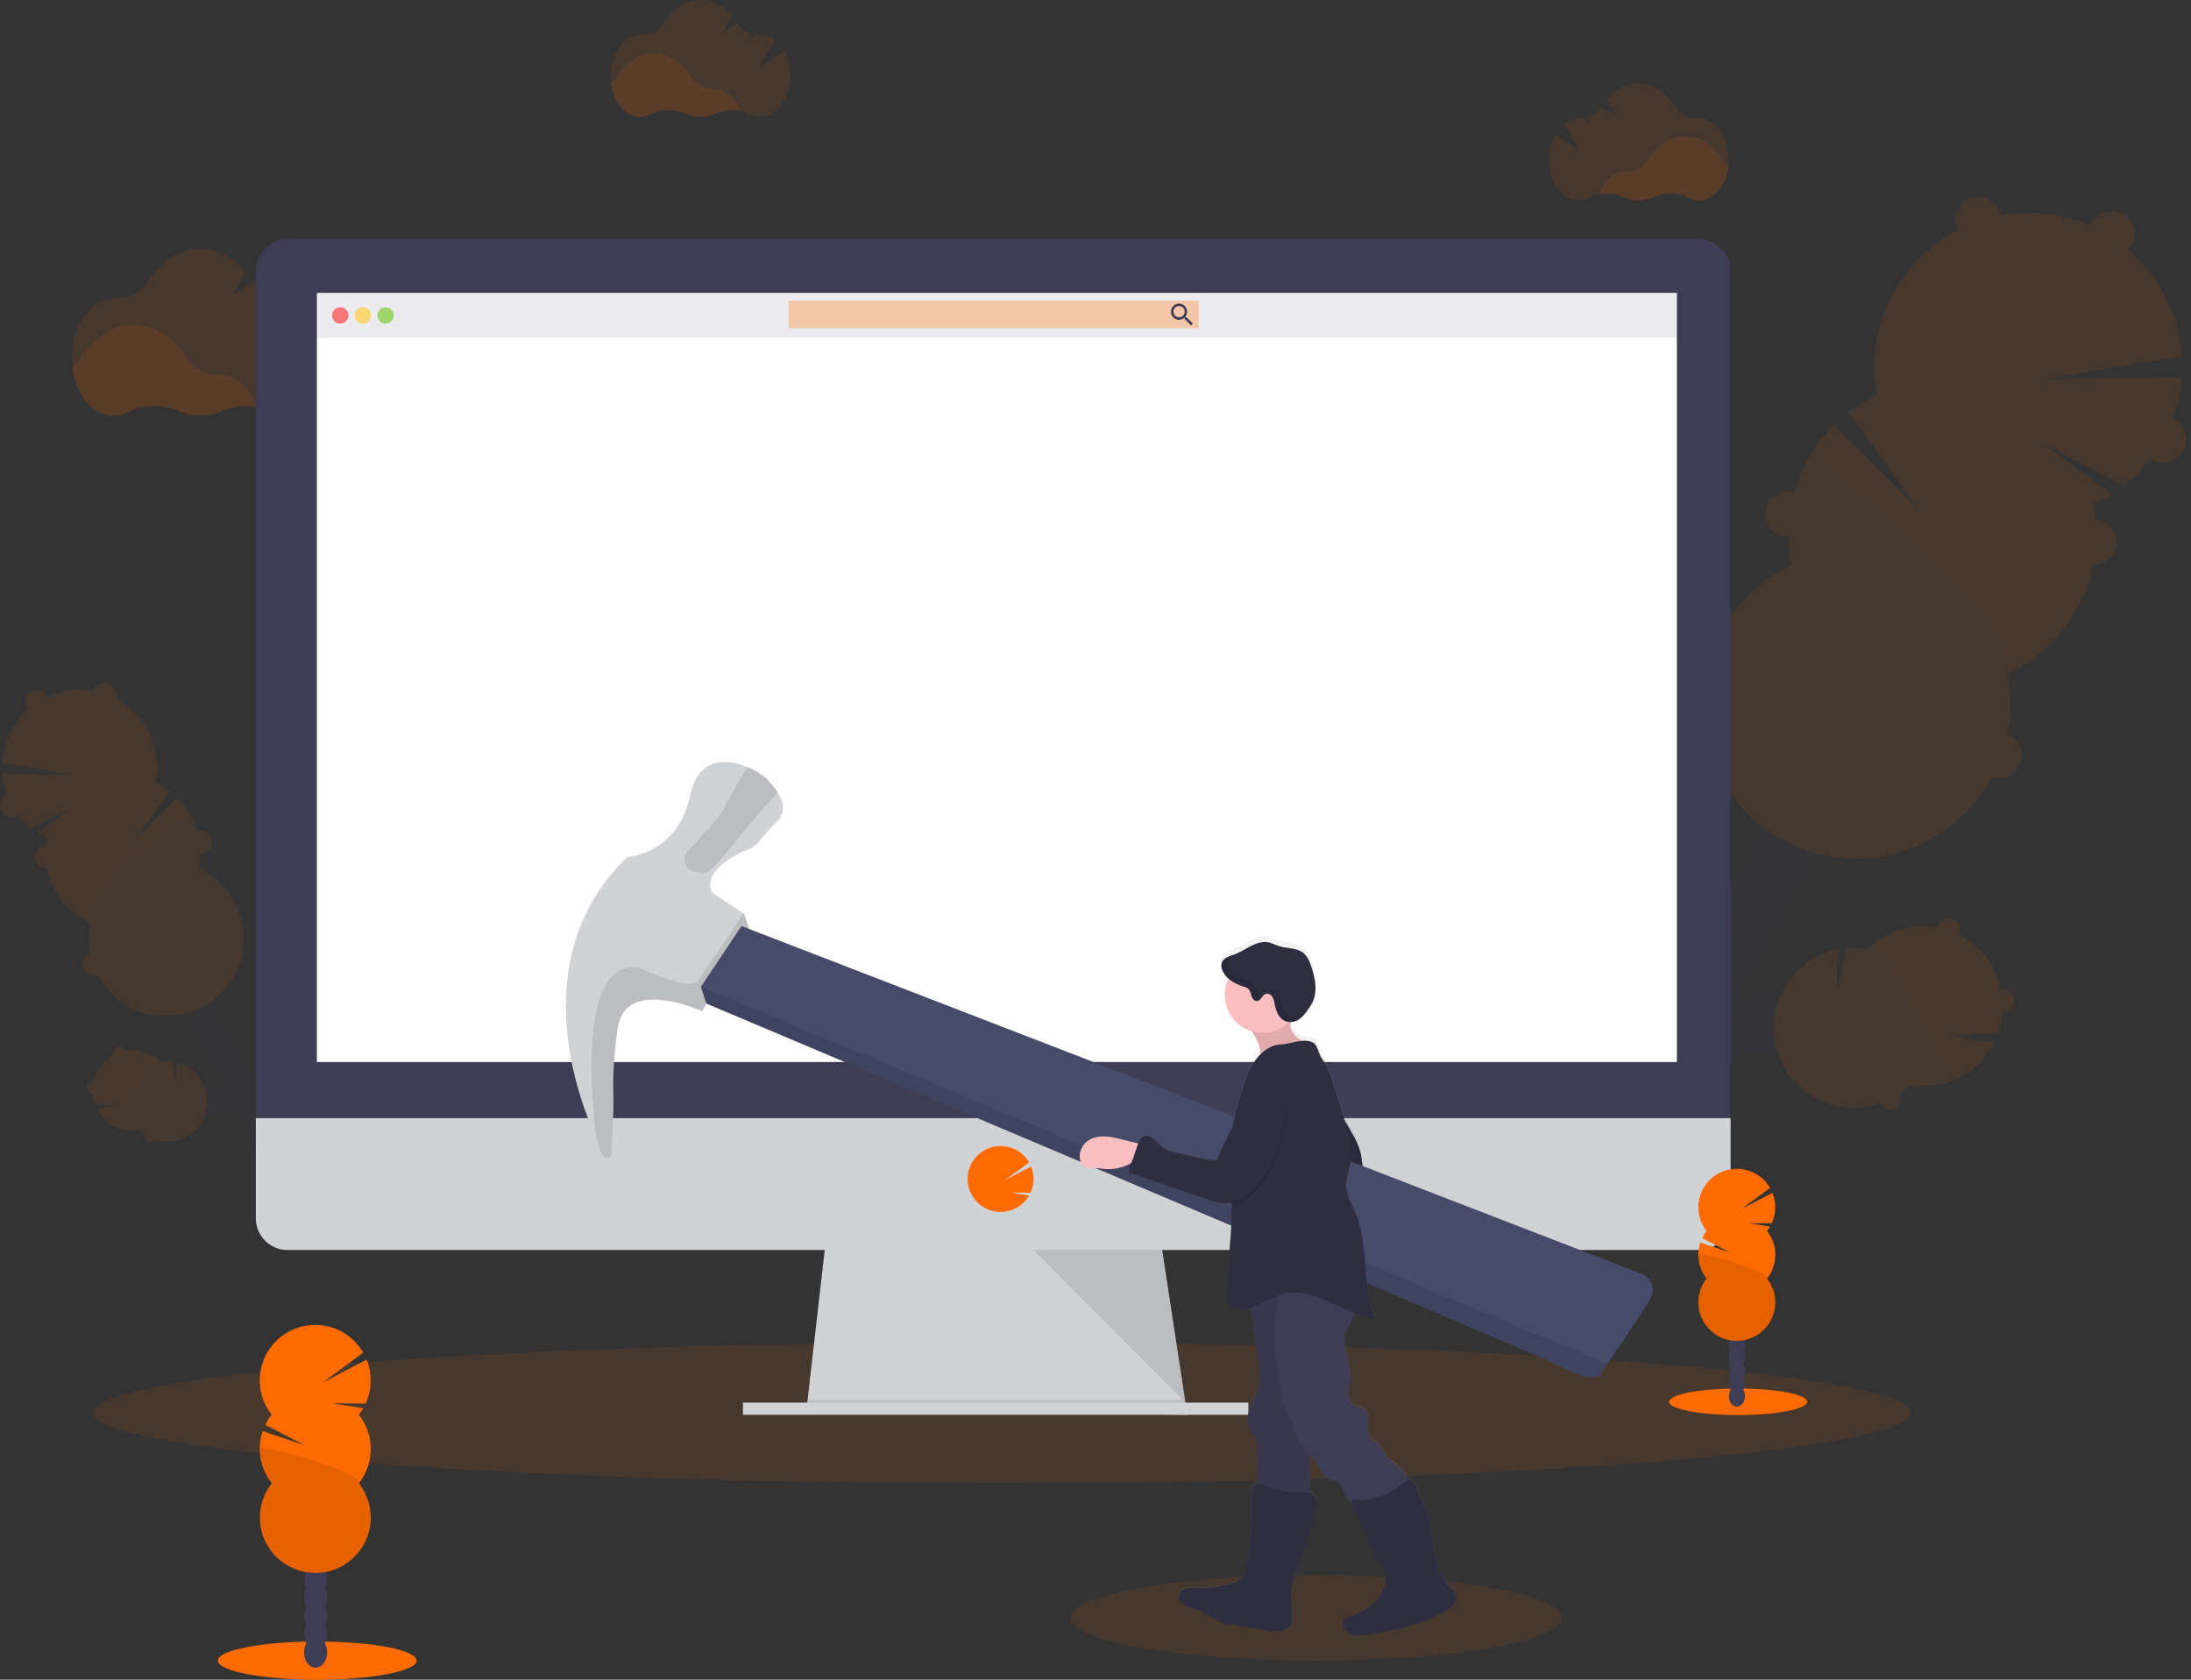 <svg width="240" height="184" viewBox="0 0 240 184" fill="none" xmlns="http://www.w3.org/2000/svg">
<rect x="0" y="0" width="240" height="184" fill="#333333" stroke="none"/>
<g clip-path="url(#clip0_2148_5678)">
<path opacity="0.1" d="M109.734 162.474C164.695 162.474 209.249 159.014 209.249 154.747C209.249 150.479 164.695 147.02 109.734 147.02C54.773 147.02 10.219 150.479 10.219 154.747C10.219 159.014 54.773 162.474 109.734 162.474Z" fill="#FF6B00"/>
<g opacity="0.1">
<path d="M197.87 110.717C197.275 108.912 194.864 108.081 192.485 108.863C192.142 108.974 191.81 109.118 191.494 109.291C191.342 109.249 191.185 109.212 191.026 109.183C191.156 108.664 191.205 108.128 191.173 107.594C191.994 107.045 192.66 106.294 193.107 105.413C193.553 104.533 193.767 103.553 193.726 102.566C194.544 102.016 195.207 101.264 195.653 100.384C196.098 99.504 196.31 98.524 196.268 97.539C197.093 96.996 197.758 96.242 198.196 95.357C199.343 93.085 198.868 90.533 197.132 89.655C195.397 88.777 193.058 89.908 191.911 92.179C191.456 93.056 191.243 94.038 191.295 95.024C190.477 95.575 189.813 96.326 189.368 97.206C188.923 98.086 188.711 99.066 188.752 100.051C187.934 100.602 187.27 101.353 186.825 102.233C186.38 103.114 186.168 104.093 186.209 105.079C185.389 105.629 184.723 106.38 184.277 107.26C183.83 108.141 183.616 109.122 183.657 110.108C182.832 110.652 182.167 111.405 181.73 112.291C181.514 112.717 181.351 113.169 181.243 113.635C180.955 113.214 180.605 112.841 180.203 112.527C180.157 112.17 180.079 111.817 179.969 111.473C179.187 109.092 177.089 107.64 175.286 108.235C173.483 108.83 172.649 111.239 173.431 113.621C173.752 114.642 174.368 115.545 175.202 116.215C175.248 116.573 175.326 116.925 175.436 117.269C175.89 118.65 176.787 119.718 177.812 120.254C177.722 120.552 177.657 120.858 177.618 121.167C176.651 122.097 176.029 123.328 175.853 124.659C174.885 125.589 174.262 126.821 174.087 128.152C173.608 128.612 173.212 129.152 172.916 129.747C171.767 132.018 172.242 134.573 173.977 135.448C175.712 136.324 178.051 135.198 179.201 132.924C179.504 132.331 179.702 131.69 179.786 131.03C180.753 130.1 181.376 128.869 181.552 127.539C182.52 126.608 183.142 125.376 183.317 124.045C184.278 123.113 184.893 121.882 185.062 120.554C186.033 119.624 186.658 118.389 186.832 117.056C187.13 116.773 187.396 116.459 187.626 116.119C188.583 116.315 189.574 116.253 190.499 115.939C190.842 115.827 191.173 115.684 191.489 115.51C192.525 115.783 193.618 115.744 194.632 115.398C197.004 114.623 198.462 112.525 197.87 110.717Z" fill="#3F3D56"/>
<g opacity="0.1">
<path d="M193.675 103.6C193.429 103.841 193.159 104.057 192.869 104.244C192.906 104.912 192.818 105.581 192.609 106.217C192.794 105.963 192.958 105.694 193.101 105.414C193.391 104.845 193.585 104.232 193.675 103.6Z" fill="black"/>
<path d="M196.214 98.572C195.968 98.814 195.698 99.03 195.408 99.216C195.445 99.885 195.357 100.554 195.148 101.19C195.333 100.935 195.498 100.666 195.64 100.385C195.929 99.816 196.123 99.204 196.214 98.572Z" fill="black"/>
<path d="M190.451 96.701C190.429 96.356 190.443 96.01 190.491 95.668C190.036 96.116 189.658 96.636 189.372 97.206C189.23 97.488 189.111 97.78 189.016 98.08C189.403 97.534 189.89 97.066 190.451 96.701Z" fill="black"/>
<path d="M174.305 127.125C174.509 126.839 174.741 126.574 174.995 126.333C175.035 126.015 175.103 125.702 175.199 125.396C174.996 125.67 174.816 125.961 174.663 126.265C174.521 126.542 174.402 126.829 174.305 127.125Z" fill="black"/>
<path d="M176.07 123.634C176.275 123.349 176.506 123.084 176.761 122.843C176.799 122.533 176.864 122.228 176.955 121.93C176.761 122.195 176.589 122.476 176.44 122.77C176.296 123.049 176.172 123.337 176.07 123.634Z" fill="black"/>
<path d="M191.123 108.626C190.878 108.867 190.609 109.082 190.319 109.267C190.351 109.802 190.302 110.338 190.172 110.857C190.33 110.884 190.486 110.92 190.64 110.965C190.956 110.792 191.288 110.648 191.631 110.536C194.014 109.754 196.424 110.586 197.016 112.391C197.163 112.845 197.189 113.329 197.091 113.796C197.876 112.873 198.201 111.749 197.864 110.719C197.269 108.914 194.857 108.082 192.478 108.864C192.136 108.976 191.804 109.12 191.488 109.293C191.336 109.251 191.179 109.213 191.02 109.185C191.064 108.998 191.097 108.813 191.123 108.626Z" fill="black"/>
<path d="M173.436 128.877C173.232 129.15 173.053 129.441 172.9 129.746C172.757 130.028 172.637 130.321 172.539 130.621C172.748 130.335 172.983 130.068 173.242 129.825C173.278 129.504 173.343 129.187 173.436 128.877Z" fill="black"/>
<path d="M187.896 101.728C187.875 101.383 187.888 101.037 187.936 100.695C187.481 101.143 187.103 101.663 186.817 102.234C186.675 102.515 186.556 102.807 186.461 103.107C186.848 102.561 187.335 102.093 187.896 101.728Z" fill="black"/>
<path d="M184.219 122.23C184.172 122.579 184.094 122.922 183.984 123.256C184.168 123 184.331 122.731 184.474 122.45C184.627 122.149 184.755 121.836 184.855 121.514C184.664 121.77 184.451 122.01 184.219 122.23Z" fill="black"/>
<path d="M180.687 129.213C180.641 129.561 180.563 129.904 180.453 130.238C180.638 129.983 180.802 129.714 180.945 129.433C181.097 129.131 181.225 128.818 181.327 128.496C181.135 128.753 180.921 128.993 180.687 129.213Z" fill="black"/>
<path d="M182.453 125.72C182.407 126.068 182.329 126.412 182.219 126.746C182.405 126.495 182.573 126.23 182.72 125.954C182.873 125.653 183.001 125.34 183.102 125.018C182.905 125.27 182.688 125.505 182.453 125.72Z" fill="black"/>
<path d="M185.984 118.739C185.938 119.086 185.86 119.429 185.75 119.762C185.934 119.507 186.097 119.239 186.239 118.959C186.395 118.653 186.523 118.334 186.623 118.006C186.433 118.269 186.219 118.514 185.984 118.739Z" fill="black"/>
<path d="M174.424 109.909C176.232 109.316 178.33 110.766 179.107 113.147C179.217 113.491 179.295 113.845 179.341 114.203C179.742 114.517 180.093 114.89 180.381 115.311C180.489 114.844 180.652 114.392 180.868 113.964C180.95 113.805 181.039 113.653 181.13 113.496C180.864 113.128 180.549 112.799 180.193 112.517C180.148 112.16 180.069 111.807 179.959 111.463C179.177 109.082 177.079 107.63 175.276 108.225C174.246 108.562 173.534 109.492 173.258 110.667C173.575 110.318 173.976 110.057 174.424 109.909Z" fill="black"/>
<path d="M182.81 111.782C182.79 111.438 182.804 111.093 182.853 110.752C182.396 111.199 182.017 111.719 181.731 112.29C181.589 112.571 181.47 112.862 181.375 113.161C181.764 112.616 182.25 112.149 182.81 111.782Z" fill="black"/>
<path d="M185.349 106.753C185.329 106.409 185.343 106.064 185.392 105.723C184.935 106.169 184.556 106.688 184.27 107.259C184.129 107.54 184.01 107.832 183.914 108.132C184.302 107.586 184.789 107.118 185.349 106.753Z" fill="black"/>
<path d="M178.922 132.704C178.876 133.054 178.797 133.398 178.688 133.732C179.072 133.199 179.367 132.607 179.561 131.979C179.369 132.239 179.156 132.482 178.922 132.704Z" fill="black"/>
</g>
<path d="M201.342 87.485C202.167 86.942 202.832 86.188 203.269 85.302C204.418 83.031 203.943 80.476 202.208 79.598C200.473 78.72 198.134 79.851 196.984 82.125C196.529 83.004 196.317 83.989 196.37 84.977C195.552 85.527 194.889 86.279 194.443 87.159C193.998 88.039 193.786 89.019 193.828 90.004C193.002 90.546 192.336 91.3 191.9 92.186C191.759 92.464 191.641 92.753 191.547 93.05C192.158 92.165 193.045 91.507 194.069 91.177C194.185 91.538 194.372 91.872 194.619 92.16C194.865 92.448 195.166 92.684 195.505 92.855C195.843 93.025 196.212 93.127 196.59 93.154C196.968 93.182 197.348 93.134 197.707 93.013C198.053 94.031 198.053 95.135 197.707 96.153C197.89 95.901 198.053 95.635 198.194 95.357C198.649 94.48 198.86 93.498 198.808 92.512C199.627 91.962 200.292 91.211 200.737 90.331C201.182 89.451 201.394 88.47 201.351 87.485H201.342Z" fill="#3F3D56"/>
<path d="M229.287 55.255C229.993 54.925 230.675 54.547 231.329 54.124L223.759 48.593L232.656 53.175C234.456 51.745 235.946 49.963 237.033 47.938C238.12 45.912 238.782 43.686 238.979 41.395L223.857 41.55L239.011 39.016C238.855 36.724 238.231 34.487 237.178 32.444C236.126 30.401 234.667 28.595 232.891 27.137C231.115 25.678 229.059 24.598 226.851 23.963C224.642 23.328 222.327 23.151 220.048 23.444C217.768 23.736 215.573 24.491 213.596 25.663C211.619 26.834 209.902 28.398 208.552 30.257C207.201 32.117 206.245 34.232 205.742 36.475C205.238 38.717 205.199 41.038 205.626 43.297C204.527 43.808 203.486 44.436 202.521 45.17L210.424 56.159L200.936 46.54C198.933 48.506 197.453 50.94 196.628 53.623C195.804 56.305 195.661 59.151 196.213 61.902C193.347 63.24 190.915 65.357 189.195 68.012C187.475 70.666 186.536 73.751 186.486 76.914C186.437 80.076 187.278 83.189 188.913 85.897C190.549 88.604 192.913 90.797 195.735 92.224C198.558 93.651 201.725 94.256 204.875 93.969C208.025 93.681 211.031 92.513 213.548 90.599C216.066 88.684 217.994 86.1 219.113 83.141C220.232 80.183 220.495 76.969 219.874 73.868C223.304 72.271 226.097 69.568 227.804 66.192C229.512 62.816 230.034 58.964 229.287 55.255Z" fill="#FF6B00"/>
<path opacity="0.1" d="M197.707 50.965C195.995 54.34 195.471 58.193 196.221 61.903C193.354 63.24 190.922 65.358 189.203 68.012C187.483 70.667 186.544 73.751 186.494 76.914C186.444 80.077 187.285 83.189 188.921 85.897C190.556 88.604 192.921 90.797 195.743 92.224C198.566 93.652 201.733 94.256 204.883 93.969C208.033 93.681 211.039 92.514 213.556 90.599C216.074 88.684 218.002 86.1 219.121 83.141C220.239 80.183 220.503 76.969 219.882 73.868C223.19 72.332 198.555 49.277 197.707 50.965Z" fill="black"/>
<path d="M216.706 26.555C218.089 26.555 219.209 25.434 219.209 24.052C219.209 22.669 218.089 21.549 216.706 21.549C215.324 21.549 214.203 22.669 214.203 24.052C214.203 25.434 215.324 26.555 216.706 26.555Z" fill="#FF6B00"/>
<path d="M231.323 28.16C232.706 28.16 233.827 27.04 233.827 25.657C233.827 24.275 232.706 23.154 231.323 23.154C229.941 23.154 228.82 24.275 228.82 25.657C228.82 27.04 229.941 28.16 231.323 28.16Z" fill="#FF6B00"/>
<path d="M236.964 50.655C238.346 50.655 239.467 49.534 239.467 48.151C239.467 46.769 238.346 45.648 236.964 45.648C235.582 45.648 234.461 46.769 234.461 48.151C234.461 49.534 235.582 50.655 236.964 50.655Z" fill="#FF6B00"/>
<path d="M229.355 61.887C230.737 61.887 231.858 60.766 231.858 59.384C231.858 58.002 230.737 56.881 229.355 56.881C227.972 56.881 226.852 58.002 226.852 59.384C226.852 60.766 227.972 61.887 229.355 61.887Z" fill="#FF6B00"/>
<path d="M218.956 85.215C220.339 85.215 221.459 84.094 221.459 82.712C221.459 81.33 220.339 80.209 218.956 80.209C217.574 80.209 216.453 81.33 216.453 82.712C216.453 84.094 217.574 85.215 218.956 85.215Z" fill="#FF6B00"/>
<path opacity="0.1" d="M218.956 85.215C220.339 85.215 221.459 84.094 221.459 82.712C221.459 81.33 220.339 80.209 218.956 80.209C217.574 80.209 216.453 81.33 216.453 82.712C216.453 84.094 217.574 85.215 218.956 85.215Z" fill="black"/>
<path d="M195.847 58.793C197.229 58.793 198.35 57.673 198.35 56.29C198.35 54.908 197.229 53.787 195.847 53.787C194.464 53.787 193.344 54.908 193.344 56.29C193.344 57.673 194.464 58.793 195.847 58.793Z" fill="#FF6B00"/>
<path opacity="0.1" d="M195.847 58.793C197.229 58.793 198.35 57.673 198.35 56.29C198.35 54.908 197.229 53.787 195.847 53.787C194.464 53.787 193.344 54.908 193.344 56.29C193.344 57.673 194.464 58.793 195.847 58.793Z" fill="black"/>
<path opacity="0.1" d="M193.174 97.461C191.51 96.621 191.006 94.239 191.978 92.043C191.926 92.132 191.877 92.223 191.83 92.319C190.681 94.591 191.156 97.143 192.891 98.021C194.626 98.899 196.965 97.768 198.113 95.497C198.162 95.403 198.204 95.307 198.246 95.213C197.054 97.3 194.837 98.304 193.174 97.461Z" fill="black"/>
<path opacity="0.1" d="M190.698 102.35C189.035 101.51 188.53 99.128 189.504 96.93C189.452 97.021 189.401 97.112 189.354 97.206C188.204 99.477 188.679 102.032 190.415 102.908C192.15 103.783 194.489 102.657 195.638 100.383C195.685 100.29 195.73 100.196 195.772 100.1C194.578 102.186 192.363 103.191 190.698 102.35Z" fill="black"/>
<path opacity="0.1" d="M188.228 107.237C186.566 106.396 186.06 104.015 187.034 101.818C186.983 101.907 186.931 101.999 186.884 102.095C185.735 104.366 186.212 106.918 187.947 107.796C189.682 108.674 192.019 107.543 193.169 105.272C193.216 105.178 193.26 105.082 193.302 104.989C192.111 107.075 189.893 108.08 188.228 107.237Z" fill="black"/>
<path opacity="0.1" d="M185.769 112.139C184.104 111.298 183.601 108.917 184.572 106.721C184.521 106.81 184.472 106.901 184.422 106.995C183.275 109.266 183.75 111.821 185.485 112.699C187.221 113.577 189.56 112.446 190.707 110.172C190.756 110.078 190.798 109.985 190.841 109.889C189.642 111.963 187.424 112.968 185.769 112.139Z" fill="black"/>
<path opacity="0.1" d="M183.284 117.014C181.619 116.173 181.116 113.792 182.087 111.596C182.036 111.685 181.987 111.776 181.94 111.872C180.79 114.143 181.265 116.696 183 117.574C184.736 118.452 187.075 117.321 188.224 115.049C188.271 114.956 188.316 114.86 188.358 114.766C187.168 116.852 184.946 117.857 183.284 117.014Z" fill="black"/>
<path opacity="0.1" d="M180.815 121.903C179.152 121.062 178.647 118.681 179.621 116.484C179.569 116.573 179.518 116.665 179.471 116.758C178.321 119.03 178.797 121.584 180.534 122.462C182.271 123.34 184.597 122.207 185.767 119.936C185.814 119.842 185.859 119.748 185.901 119.652C184.695 121.739 182.489 122.743 180.815 121.903Z" fill="black"/>
<path opacity="0.1" d="M178.337 126.789C176.674 125.949 176.168 123.567 177.143 121.371C177.091 121.462 177.042 121.551 176.993 121.647C175.845 123.919 176.321 126.471 178.056 127.349C179.791 128.227 182.13 127.096 183.277 124.825C183.327 124.731 183.369 124.635 183.411 124.542C182.219 126.628 180.002 127.632 178.337 126.789Z" fill="black"/>
<path opacity="0.1" d="M175.87 131.678C174.205 130.837 173.701 128.456 174.673 126.26C174.622 126.349 174.573 126.44 174.526 126.534C173.376 128.805 173.851 131.36 175.586 132.238C177.322 133.116 179.661 131.985 180.81 129.711C180.857 129.618 180.899 129.524 180.942 129.428C179.75 131.514 177.532 132.509 175.87 131.678Z" fill="black"/>
<path opacity="0.1" d="M174.245 134.891C172.582 134.048 172.076 131.669 173.051 129.471C172.999 129.562 172.948 129.653 172.901 129.747C171.751 132.018 172.226 134.573 173.961 135.449C175.697 136.324 178.036 135.198 179.185 132.924C179.232 132.831 179.277 132.737 179.319 132.641C178.125 134.727 175.907 135.732 174.245 134.891Z" fill="black"/>
<path d="M218.92 113.136C219.178 112.397 219.335 111.626 219.388 110.844C219.56 110.844 219.73 110.808 219.888 110.739C220.045 110.67 220.187 110.569 220.304 110.443C220.42 110.316 220.51 110.167 220.566 110.005C220.623 109.842 220.645 109.67 220.632 109.499C220.619 109.327 220.571 109.16 220.49 109.008C220.41 108.856 220.299 108.723 220.164 108.615C220.03 108.508 219.874 108.43 219.708 108.386C219.542 108.341 219.369 108.332 219.199 108.357C218.92 107.09 218.363 105.901 217.568 104.875C216.772 103.85 215.758 103.015 214.6 102.431C214.749 102.135 214.775 101.791 214.672 101.476C214.568 101.161 214.343 100.899 214.047 100.75C213.751 100.6 213.407 100.574 213.092 100.678C212.777 100.781 212.516 101.006 212.366 101.302C212.312 101.408 212.274 101.52 212.254 101.637C210.88 101.381 209.465 101.457 208.126 101.858C206.787 102.259 205.564 102.974 204.557 103.944C203.797 103.821 203.024 103.798 202.258 103.876L201.244 108.491L201.183 104.042C200.019 104.297 198.92 104.787 197.952 105.481C196.984 106.175 196.167 107.06 195.553 108.081C194.938 109.101 194.538 110.236 194.377 111.417C194.216 112.597 194.298 113.798 194.617 114.946C194.935 116.094 195.485 117.164 196.232 118.093C196.978 119.021 197.907 119.787 198.959 120.345C200.012 120.902 201.168 121.239 202.355 121.334C203.543 121.43 204.737 121.283 205.866 120.901C205.987 121.119 206.17 121.295 206.393 121.407C206.622 121.523 206.882 121.566 207.136 121.53C207.391 121.493 207.628 121.379 207.815 121.203C208.003 121.027 208.131 120.797 208.183 120.545C208.236 120.294 208.209 120.032 208.107 119.796C208.506 119.521 208.882 119.214 209.231 118.878C211.059 119.175 212.934 118.886 214.587 118.052C216.241 117.218 217.588 115.881 218.435 114.235L213.717 113.441L218.92 113.136Z" fill="#FF6B00"/>
<g opacity="0.1">
<path d="M211.627 115.376C209.885 113.077 208.817 110.353 207.588 107.74C207.094 106.668 206.541 105.623 205.932 104.612L205.01 103.537C204.855 103.668 204.701 103.804 204.541 103.947C203.781 103.824 203.008 103.801 202.242 103.879L201.228 108.494L201.167 104.045C200.003 104.3 198.904 104.79 197.936 105.484C196.968 106.179 196.152 107.063 195.537 108.084C194.923 109.104 194.523 110.24 194.362 111.42C194.201 112.6 194.282 113.801 194.601 114.949C194.92 116.097 195.469 117.168 196.216 118.096C196.963 119.024 197.891 119.791 198.944 120.348C199.997 120.905 201.152 121.242 202.34 121.338C203.527 121.433 204.722 121.286 205.85 120.904C205.971 121.122 206.155 121.298 206.377 121.41C206.606 121.527 206.866 121.569 207.121 121.533C207.375 121.497 207.612 121.382 207.8 121.206C207.987 121.03 208.116 120.801 208.168 120.549C208.22 120.297 208.193 120.035 208.091 119.799C208.491 119.525 208.866 119.218 209.215 118.881C211.005 119.171 212.84 118.899 214.469 118.104C213.382 117.353 212.422 116.432 211.627 115.376Z" fill="black"/>
</g>
<path d="M180.78 105.496C180.877 105.305 180.923 105.093 180.914 104.879C180.905 104.665 180.841 104.457 180.729 104.275C180.616 104.093 180.459 103.943 180.272 103.839C180.085 103.735 179.875 103.681 179.661 103.681C179.306 101.799 178.344 100.086 176.921 98.804C177.151 97.91 177.238 96.985 177.179 96.064L172.578 95.28L177.046 94.999C176.965 94.579 176.855 94.166 176.715 93.763C176.889 93.643 177.031 93.482 177.127 93.294C177.24 93.07 177.283 92.818 177.251 92.569C177.219 92.321 177.113 92.088 176.946 91.9C176.78 91.713 176.562 91.579 176.319 91.517C176.076 91.455 175.82 91.467 175.584 91.552C174.401 89.88 172.67 88.675 170.691 88.148C168.711 87.62 166.61 87.802 164.751 88.662C162.892 89.523 161.394 91.007 160.516 92.858C159.638 94.709 159.436 96.808 159.945 98.792C159.674 98.906 159.453 99.114 159.322 99.377C159.208 99.604 159.165 99.861 159.199 100.112C159.234 100.364 159.344 100.6 159.516 100.787C159.687 100.975 159.912 101.105 160.16 101.162C160.408 101.218 160.667 101.198 160.903 101.103C161.352 101.858 161.912 102.54 162.563 103.129C162.089 104.978 162.232 106.932 162.971 108.692L169.141 107.091L163.638 109.985C164.611 111.531 166.043 112.734 167.733 113.426C169.424 114.118 171.288 114.265 173.066 113.846C174.844 113.426 176.446 112.461 177.649 111.087C178.851 109.712 179.594 107.995 179.773 106.177C179.985 106.159 180.189 106.087 180.365 105.968C180.542 105.848 180.684 105.686 180.78 105.496Z" fill="#FF6B00"/>
<path opacity="0.1" d="M180.781 105.496C180.877 105.305 180.923 105.092 180.914 104.879C180.905 104.665 180.841 104.457 180.729 104.275C180.617 104.093 180.46 103.943 180.273 103.839C180.086 103.735 179.875 103.68 179.661 103.681C179.307 101.799 178.344 100.086 176.922 98.803C176.959 98.656 176.992 98.511 177.02 98.363C176.857 98.482 176.705 98.616 176.568 98.764C175.737 99.674 175.311 100.899 174.489 101.819C173.52 102.906 172.068 103.473 170.618 103.625C169.169 103.777 167.71 103.554 166.28 103.276C165.095 103.042 163.894 102.77 162.692 102.885C162.575 102.885 162.458 102.911 162.35 102.929C162.421 102.997 162.491 103.065 162.564 103.131C162.089 104.98 162.232 106.934 162.971 108.694L169.141 107.09L163.638 109.984C164.611 111.53 166.043 112.734 167.734 113.426C169.424 114.118 171.288 114.265 173.066 113.845C174.844 113.426 176.446 112.461 177.649 111.086C178.852 109.711 179.595 107.995 179.774 106.177C179.986 106.159 180.19 106.086 180.366 105.967C180.542 105.848 180.685 105.686 180.781 105.496Z" fill="black"/>
</g>
<g opacity="0.1">
<path d="M20.951 119.71C21.251 118.799 22.466 118.38 23.665 118.774C23.837 118.83 24.004 118.902 24.163 118.989C24.241 118.968 24.32 118.949 24.398 118.935C24.332 118.674 24.306 118.404 24.323 118.134C23.911 117.856 23.578 117.477 23.353 117.034C23.129 116.591 23.022 116.097 23.042 115.601C22.627 115.328 22.292 114.949 22.072 114.503C21.844 114.061 21.736 113.567 21.761 113.07C21.346 112.795 21.012 112.415 20.792 111.969C20.216 110.827 20.45 109.541 21.328 109.096C22.206 108.651 23.381 109.225 23.96 110.368C24.188 110.81 24.295 111.306 24.269 111.803C24.681 112.08 25.016 112.458 25.24 112.901C25.465 113.344 25.571 113.838 25.55 114.334C25.962 114.611 26.297 114.99 26.521 115.434C26.745 115.877 26.852 116.371 26.83 116.868C27.243 117.144 27.578 117.522 27.802 117.966C28.026 118.409 28.133 118.903 28.111 119.399C28.527 119.673 28.862 120.053 29.083 120.499C29.188 120.715 29.267 120.943 29.317 121.178C29.461 120.966 29.637 120.777 29.839 120.619C29.863 120.438 29.904 120.26 29.961 120.087C30.357 118.888 31.413 118.158 32.324 118.448C33.234 118.739 33.651 119.963 33.26 121.162C33.099 121.677 32.788 122.132 32.368 122.471C32.344 122.651 32.303 122.828 32.246 123C32.054 123.636 31.626 124.174 31.05 124.503C31.095 124.657 31.128 124.813 31.148 124.972C31.39 125.204 31.59 125.475 31.741 125.775C31.894 126.074 31.994 126.397 32.036 126.73C32.278 126.962 32.48 127.234 32.63 127.533C32.783 127.832 32.883 128.156 32.925 128.489C33.169 128.721 33.37 128.993 33.52 129.294C34.099 130.437 33.86 131.725 32.986 132.165C32.113 132.605 30.933 132.038 30.354 130.893C30.202 130.594 30.102 130.271 30.059 129.938C29.572 129.47 29.258 128.85 29.17 128.18C28.682 127.712 28.368 127.091 28.28 126.421C28.037 126.189 27.836 125.918 27.685 125.618C27.534 125.318 27.434 124.995 27.39 124.663C27.148 124.431 26.948 124.159 26.798 123.859C26.645 123.561 26.545 123.237 26.503 122.904C26.352 122.764 26.218 122.607 26.102 122.436C25.62 122.534 25.121 122.504 24.655 122.347C24.482 122.289 24.314 122.216 24.154 122.129C23.633 122.267 23.083 122.248 22.573 122.073C21.386 121.677 20.654 120.621 20.951 119.71Z" fill="#3F3D56"/>
<g opacity="0.1">
<path d="M23.07 116.119C23.195 116.241 23.331 116.351 23.478 116.445C23.458 116.781 23.502 117.118 23.609 117.437C23.515 117.31 23.432 117.174 23.361 117.032C23.214 116.746 23.116 116.437 23.07 116.119Z" fill="black"/>
<path d="M21.789 113.59C21.914 113.711 22.05 113.819 22.197 113.913C22.177 114.25 22.221 114.588 22.328 114.908C22.044 114.519 21.859 114.066 21.789 113.59Z" fill="black"/>
<path d="M24.698 112.647C24.71 112.473 24.703 112.299 24.68 112.127C24.909 112.353 25.099 112.615 25.244 112.902C25.315 113.044 25.374 113.191 25.422 113.342C25.227 113.067 24.981 112.831 24.698 112.647Z" fill="black"/>
<path d="M32.825 127.974C32.722 127.83 32.606 127.697 32.478 127.576C32.457 127.417 32.422 127.26 32.375 127.107C32.477 127.245 32.567 127.391 32.644 127.543C32.715 127.682 32.776 127.826 32.825 127.974Z" fill="black"/>
<path d="M31.929 126.216C31.827 126.072 31.711 125.939 31.583 125.818C31.564 125.659 31.531 125.503 31.484 125.35C31.677 125.611 31.826 125.902 31.925 126.211L31.929 126.216Z" fill="black"/>
<path d="M24.352 118.658C24.474 118.779 24.61 118.887 24.757 118.979C24.739 119.248 24.765 119.518 24.832 119.78C24.753 119.794 24.674 119.812 24.598 119.833C24.437 119.747 24.269 119.675 24.096 119.618C22.898 119.225 21.682 119.644 21.385 120.555C21.31 120.781 21.297 121.024 21.345 121.257C21.152 121.054 21.015 120.805 20.947 120.534C20.879 120.263 20.882 119.979 20.956 119.709C21.256 118.799 22.471 118.379 23.67 118.773C23.843 118.829 24.01 118.901 24.169 118.988C24.246 118.967 24.326 118.948 24.403 118.934C24.381 118.843 24.363 118.751 24.352 118.658Z" fill="black"/>
<path d="M33.266 128.857C33.368 128.995 33.458 129.142 33.535 129.295C33.606 129.437 33.667 129.584 33.715 129.735C33.613 129.591 33.497 129.457 33.369 129.335C33.348 129.173 33.313 129.013 33.266 128.857Z" fill="black"/>
<path d="M25.98 115.182C25.991 115.008 25.985 114.834 25.961 114.662C26.19 114.888 26.381 115.15 26.525 115.437C26.596 115.578 26.655 115.725 26.703 115.875C26.508 115.6 26.262 115.365 25.98 115.182Z" fill="black"/>
<path d="M27.833 125.508C27.855 125.683 27.894 125.856 27.948 126.023C27.753 125.756 27.604 125.457 27.508 125.141C27.605 125.273 27.714 125.396 27.833 125.508Z" fill="black"/>
<path d="M29.612 129.026C29.636 129.201 29.675 129.373 29.729 129.541C29.635 129.414 29.552 129.278 29.481 129.136C29.404 128.986 29.34 128.829 29.289 128.668C29.387 128.796 29.495 128.916 29.612 129.026Z" fill="black"/>
<path d="M28.724 127.266C28.746 127.441 28.784 127.614 28.839 127.782C28.745 127.653 28.662 127.518 28.59 127.377C28.513 127.226 28.449 127.07 28.398 126.908C28.496 127.037 28.605 127.157 28.724 127.266Z" fill="black"/>
<path d="M26.939 123.748C26.96 123.924 26.999 124.098 27.053 124.266C26.965 124.137 26.886 124.002 26.819 123.861C26.741 123.711 26.676 123.554 26.625 123.393C26.718 123.521 26.824 123.64 26.939 123.748Z" fill="black"/>
<path d="M32.766 119.302C31.855 119.002 30.799 119.733 30.406 120.941C30.349 121.114 30.308 121.292 30.284 121.472C30.082 121.63 29.905 121.818 29.76 122.03C29.705 121.794 29.623 121.566 29.514 121.351C29.474 121.271 29.43 121.194 29.383 121.117C29.516 120.932 29.673 120.767 29.851 120.625C29.875 120.444 29.916 120.266 29.973 120.093C30.369 118.894 31.425 118.164 32.336 118.454C32.597 118.555 32.828 118.721 33.006 118.936C33.184 119.152 33.303 119.41 33.352 119.686C33.193 119.51 32.991 119.378 32.766 119.302Z" fill="black"/>
<path d="M28.542 120.244C28.553 120.071 28.547 119.897 28.523 119.725C28.753 119.95 28.944 120.212 29.088 120.5C29.158 120.642 29.218 120.789 29.266 120.94C29.071 120.664 28.826 120.428 28.542 120.244Z" fill="black"/>
<path d="M27.261 117.711C27.272 117.538 27.266 117.364 27.242 117.191C27.471 117.418 27.661 117.68 27.806 117.966C27.877 118.108 27.937 118.256 27.985 118.407C27.789 118.131 27.544 117.895 27.261 117.711Z" fill="black"/>
<path d="M30.495 130.784C30.517 130.96 30.557 131.133 30.612 131.302C30.518 131.173 30.436 131.036 30.364 130.894C30.287 130.744 30.223 130.587 30.172 130.426C30.27 130.554 30.378 130.673 30.495 130.784Z" fill="black"/>
</g>
<path d="M19.207 108.004C18.792 107.731 18.457 107.352 18.238 106.906C17.659 105.761 17.898 104.475 18.771 104.033C19.645 103.59 20.825 104.159 21.403 105.304C21.632 105.746 21.739 106.241 21.712 106.737C22.125 107.015 22.459 107.393 22.683 107.837C22.908 108.281 23.014 108.774 22.993 109.271C23.409 109.545 23.744 109.924 23.965 110.369C24.035 110.51 24.095 110.655 24.143 110.805C23.833 110.362 23.386 110.033 22.871 109.868C22.814 110.051 22.721 110.221 22.597 110.367C22.474 110.514 22.322 110.634 22.151 110.721C21.98 110.808 21.794 110.861 21.603 110.875C21.412 110.889 21.22 110.865 21.038 110.805C20.864 111.317 20.864 111.873 21.038 112.385C20.95 112.258 20.872 112.124 20.804 111.985C20.575 111.543 20.468 111.049 20.492 110.552C20.08 110.274 19.746 109.895 19.522 109.452C19.298 109.008 19.191 108.515 19.212 108.018L19.207 108.004Z" fill="#3F3D56"/>
<path d="M5.131 91.768C4.775 91.602 4.432 91.412 4.103 91.199L7.915 88.413L3.433 90.719C2.527 89.999 1.777 89.101 1.23 88.081C0.683 87.06 0.35 85.939 0.251 84.786L7.87 84.865L0.234 83.587C0.3 82.422 0.605 81.283 1.13 80.241C1.655 79.2 2.389 78.277 3.286 77.531C4.184 76.785 5.225 76.232 6.345 75.906C7.465 75.581 8.641 75.489 9.798 75.637C10.955 75.785 12.07 76.171 13.072 76.768C14.074 77.366 14.942 78.164 15.622 79.112C16.302 80.059 16.78 81.137 17.026 82.278C17.271 83.418 17.279 84.597 17.049 85.741C17.602 85.997 18.126 86.311 18.613 86.678L14.633 92.213L19.412 87.371C20.42 88.361 21.166 89.588 21.581 90.939C21.996 92.29 22.068 93.724 21.791 95.11C23.236 95.783 24.463 96.85 25.331 98.188C26.199 99.525 26.673 101.081 26.699 102.675C26.725 104.27 26.301 105.84 25.477 107.205C24.652 108.57 23.461 109.676 22.037 110.395C20.614 111.115 19.017 111.42 17.429 111.275C15.841 111.129 14.325 110.54 13.056 109.574C11.787 108.608 10.816 107.305 10.253 105.813C9.689 104.321 9.558 102.7 9.872 101.137C8.147 100.333 6.741 98.972 5.881 97.274C5.022 95.575 4.757 93.637 5.131 91.771V91.768Z" fill="#FF6B00"/>
<path opacity="0.1" d="M21.039 89.609C21.903 91.308 22.167 93.25 21.788 95.118C23.234 95.792 24.461 96.859 25.329 98.197C26.197 99.534 26.671 101.09 26.697 102.684C26.723 104.279 26.299 105.848 25.475 107.214C24.65 108.579 23.458 109.685 22.035 110.404C20.612 111.124 19.015 111.429 17.427 111.283C15.839 111.138 14.323 110.549 13.054 109.583C11.785 108.617 10.814 107.314 10.25 105.822C9.687 104.33 9.555 102.709 9.87 101.146C8.2 100.371 20.611 88.759 21.039 89.609Z" fill="black"/>
<path d="M11.465 77.311C12.162 77.311 12.727 76.746 12.727 76.049C12.727 75.352 12.162 74.787 11.465 74.787C10.768 74.787 10.203 75.352 10.203 76.049C10.203 76.746 10.768 77.311 11.465 77.311Z" fill="#FF6B00"/>
<path d="M4.098 78.122C4.795 78.122 5.36 77.557 5.36 76.86C5.36 76.163 4.795 75.598 4.098 75.598C3.401 75.598 2.836 76.163 2.836 76.86C2.836 77.557 3.401 78.122 4.098 78.122Z" fill="#FF6B00"/>
<path d="M1.262 89.452C1.959 89.452 2.524 88.887 2.524 88.19C2.524 87.493 1.959 86.928 1.262 86.928C0.565 86.928 0 87.493 0 88.19C0 88.887 0.565 89.452 1.262 89.452Z" fill="#FF6B00"/>
<path d="M5.098 95.112C5.795 95.112 6.36 94.547 6.36 93.85C6.36 93.153 5.795 92.588 5.098 92.588C4.401 92.588 3.836 93.153 3.836 93.85C3.836 94.547 4.401 95.112 5.098 95.112Z" fill="#FF6B00"/>
<path d="M10.332 106.864C11.029 106.864 11.595 106.299 11.595 105.602C11.595 104.905 11.029 104.34 10.332 104.34C9.635 104.34 9.07 104.905 9.07 105.602C9.07 106.299 9.635 106.864 10.332 106.864Z" fill="#FF6B00"/>
<path opacity="0.1" d="M10.332 106.864C11.029 106.864 11.595 106.299 11.595 105.602C11.595 104.905 11.029 104.34 10.332 104.34C9.635 104.34 9.07 104.905 9.07 105.602C9.07 106.299 9.635 106.864 10.332 106.864Z" fill="black"/>
<path d="M21.973 93.552C22.67 93.552 23.235 92.987 23.235 92.289C23.235 91.592 22.67 91.027 21.973 91.027C21.276 91.027 20.711 91.592 20.711 92.289C20.711 92.987 21.276 93.552 21.973 93.552Z" fill="#FF6B00"/>
<path opacity="0.1" d="M21.973 93.552C22.67 93.552 23.235 92.987 23.235 92.289C23.235 91.592 22.67 91.027 21.973 91.027C21.276 91.027 20.711 91.592 20.711 92.289C20.711 92.987 21.276 93.552 21.973 93.552Z" fill="black"/>
<path opacity="0.1" d="M23.323 113.031C24.161 112.607 24.414 111.408 23.924 110.301C23.95 110.348 23.976 110.392 23.999 110.439C24.578 111.584 24.339 112.869 23.463 113.312C22.587 113.755 21.412 113.186 20.834 112.041C20.81 111.994 20.787 111.947 20.766 111.898C21.367 112.949 22.484 113.455 23.323 113.031Z" fill="black"/>
<path opacity="0.1" d="M24.562 115.494C25.401 115.07 25.656 113.869 25.166 112.764C25.192 112.808 25.218 112.855 25.241 112.902C25.82 114.047 25.581 115.332 24.705 115.775C23.829 116.217 22.654 115.648 22.076 114.503C22.05 114.457 22.029 114.407 22.008 114.361C22.61 115.417 23.729 115.918 24.562 115.494Z" fill="black"/>
<path opacity="0.1" d="M25.812 117.955C26.651 117.531 26.906 116.332 26.414 115.225C26.442 115.271 26.466 115.316 26.491 115.365C27.07 116.508 26.829 117.796 25.955 118.236C25.082 118.676 23.904 118.109 23.326 116.964C23.3 116.918 23.279 116.871 23.258 116.822C23.857 117.873 24.974 118.379 25.812 117.955Z" fill="black"/>
<path opacity="0.1" d="M27.055 120.42C27.893 119.996 28.148 118.797 27.656 117.689C27.682 117.734 27.708 117.781 27.731 117.828C28.312 118.973 28.071 120.258 27.197 120.701C26.324 121.143 25.144 120.574 24.566 119.429C24.542 119.382 24.521 119.333 24.5 119.286C25.099 120.335 26.216 120.843 27.055 120.42Z" fill="black"/>
<path opacity="0.1" d="M28.299 122.88C29.137 122.456 29.39 121.258 28.901 120.152C28.927 120.197 28.952 120.244 28.976 120.291C29.554 121.436 29.315 122.721 28.442 123.164C27.569 123.606 26.388 123.035 25.81 121.892C25.787 121.843 25.766 121.796 25.742 121.749C26.344 122.798 27.461 123.304 28.299 122.88Z" fill="black"/>
<path opacity="0.1" d="M29.549 125.344C30.387 124.92 30.64 123.721 30.151 122.613C30.177 122.66 30.202 122.705 30.226 122.751C30.804 123.896 30.565 125.182 29.692 125.625C28.819 126.067 27.639 125.498 27.06 124.353C27.037 124.306 27.013 124.259 26.992 124.21C27.594 125.252 28.711 125.767 29.549 125.344Z" fill="black"/>
<path opacity="0.1" d="M30.791 127.806C31.627 127.383 31.883 126.181 31.393 125.076C31.419 125.121 31.445 125.167 31.468 125.214C32.046 126.359 31.808 127.645 30.932 128.087C30.056 128.53 28.881 127.959 28.302 126.816C28.279 126.767 28.255 126.72 28.234 126.673C28.836 127.722 29.953 128.23 30.791 127.806Z" fill="black"/>
<path opacity="0.1" d="M32.039 130.267C32.877 129.844 33.133 128.645 32.641 127.537C32.669 127.584 32.692 127.628 32.718 127.678C33.296 128.82 33.055 130.108 32.182 130.548C31.308 130.989 30.131 130.422 29.552 129.277C29.526 129.23 29.505 129.183 29.484 129.134C30.086 130.185 31.201 130.691 32.039 130.267Z" fill="black"/>
<path opacity="0.1" d="M32.862 131.885C33.7 131.461 33.953 130.262 33.463 129.154C33.489 129.201 33.515 129.246 33.538 129.295C34.117 130.437 33.878 131.725 33.005 132.166C32.131 132.606 30.951 132.039 30.373 130.894C30.349 130.847 30.326 130.8 30.305 130.751C30.899 131.807 32.016 132.308 32.862 131.885Z" fill="black"/>
<path d="M10.354 120.927C10.224 120.555 10.145 120.166 10.12 119.773C10.033 119.772 9.948 119.754 9.868 119.719C9.789 119.685 9.718 119.634 9.659 119.57C9.6 119.506 9.556 119.431 9.527 119.35C9.499 119.268 9.487 119.181 9.494 119.095C9.501 119.008 9.525 118.924 9.566 118.848C9.606 118.771 9.662 118.704 9.73 118.65C9.797 118.596 9.876 118.557 9.959 118.534C10.043 118.512 10.13 118.507 10.216 118.52C10.356 117.882 10.637 117.283 11.037 116.767C11.438 116.25 11.948 115.829 12.532 115.535C12.456 115.385 12.443 115.212 12.495 115.053C12.548 114.894 12.661 114.762 12.81 114.687C12.96 114.611 13.133 114.598 13.292 114.651C13.451 114.703 13.582 114.816 13.658 114.966C13.685 115.018 13.704 115.075 13.714 115.134C14.407 115.007 15.12 115.047 15.794 115.25C16.469 115.454 17.085 115.816 17.592 116.305C17.979 116.242 18.372 116.231 18.762 116.272L19.273 118.595L19.285 116.354C19.865 116.488 20.413 116.739 20.894 117.09C21.375 117.442 21.78 117.887 22.084 118.399C22.389 118.911 22.587 119.48 22.666 120.07C22.744 120.661 22.703 121.262 22.543 121.836C22.384 122.41 22.11 122.946 21.738 123.411C21.365 123.877 20.903 124.262 20.378 124.544C19.853 124.825 19.276 124.998 18.683 125.051C18.089 125.104 17.491 125.036 16.924 124.852C16.863 124.96 16.771 125.049 16.66 125.107C16.544 125.165 16.413 125.187 16.285 125.168C16.157 125.15 16.037 125.092 15.942 125.004C15.848 124.915 15.783 124.799 15.756 124.672C15.729 124.545 15.742 124.413 15.793 124.294C15.593 124.154 15.404 123.997 15.229 123.826C14.308 123.975 13.363 123.829 12.531 123.408C11.698 122.988 11.019 122.314 10.593 121.484L12.97 121.084L10.354 120.927Z" fill="#FF6B00"/>
<g opacity="0.1">
<path d="M14.023 122.056C14.901 120.885 15.44 119.527 16.058 118.211C16.305 117.669 16.584 117.142 16.891 116.633L17.36 116.092C17.439 116.16 17.516 116.228 17.594 116.298C17.981 116.234 18.375 116.223 18.765 116.265L19.275 118.588L19.282 116.354C19.863 116.488 20.41 116.739 20.891 117.09C21.372 117.442 21.777 117.887 22.082 118.399C22.386 118.911 22.584 119.48 22.663 120.07C22.742 120.661 22.7 121.262 22.541 121.836C22.381 122.41 22.107 122.946 21.735 123.411C21.363 123.876 20.9 124.262 20.375 124.543C19.85 124.825 19.273 124.998 18.68 125.051C18.086 125.104 17.488 125.036 16.922 124.851C16.86 124.96 16.768 125.049 16.657 125.107C16.541 125.165 16.41 125.187 16.282 125.168C16.154 125.15 16.034 125.092 15.94 125.003C15.845 124.915 15.78 124.799 15.754 124.672C15.727 124.545 15.74 124.413 15.791 124.294C15.59 124.154 15.401 123.997 15.226 123.826C14.324 123.971 13.4 123.834 12.578 123.435C13.131 123.056 13.619 122.59 14.023 122.056Z" fill="black"/>
</g>
<path d="M29.568 117.077C29.531 117.003 29.508 116.923 29.502 116.84C29.495 116.758 29.506 116.675 29.532 116.596C29.557 116.518 29.599 116.445 29.653 116.383C29.707 116.32 29.773 116.269 29.847 116.232C29.935 116.186 30.033 116.163 30.132 116.164C30.311 115.216 30.795 114.352 31.512 113.705C31.396 113.255 31.352 112.79 31.383 112.326L33.699 111.937L31.448 111.794C31.489 111.583 31.545 111.375 31.617 111.172C31.528 111.113 31.457 111.032 31.409 110.937C31.352 110.825 31.331 110.698 31.347 110.573C31.364 110.448 31.417 110.33 31.501 110.236C31.584 110.142 31.694 110.074 31.816 110.043C31.938 110.011 32.067 110.017 32.186 110.059C32.599 109.471 33.152 108.994 33.794 108.671C34.551 108.287 35.403 108.129 36.247 108.217C37.091 108.305 37.892 108.634 38.553 109.165C39.215 109.697 39.709 110.408 39.977 111.213C40.245 112.018 40.274 112.883 40.063 113.705C40.173 113.752 40.267 113.83 40.335 113.929C40.402 114.028 40.44 114.144 40.444 114.263C40.448 114.383 40.418 114.501 40.357 114.605C40.296 114.708 40.207 114.791 40.1 114.846C40.02 114.886 39.932 114.909 39.843 114.913C39.753 114.917 39.664 114.902 39.58 114.869C39.354 115.248 39.073 115.59 38.745 115.885C38.984 116.819 38.913 117.806 38.541 118.695L35.443 117.88L38.213 119.339C37.797 120.003 37.212 120.544 36.518 120.907C35.824 121.27 35.046 121.442 34.264 121.405C33.482 121.368 32.723 121.124 32.066 120.698C31.409 120.271 30.878 119.678 30.526 118.978C30.281 118.491 30.127 117.964 30.071 117.421C29.965 117.412 29.863 117.375 29.775 117.315C29.687 117.254 29.616 117.173 29.568 117.077Z" fill="#FF6B00"/>
<path opacity="0.1" d="M29.568 117.078C29.531 117.004 29.508 116.924 29.502 116.842C29.495 116.759 29.506 116.676 29.532 116.598C29.557 116.519 29.599 116.446 29.653 116.384C29.707 116.321 29.773 116.27 29.847 116.233C29.935 116.188 30.033 116.164 30.132 116.165C30.311 115.217 30.795 114.353 31.512 113.706C31.493 113.634 31.476 113.559 31.462 113.486C31.546 113.546 31.625 113.614 31.697 113.688C32.116 114.156 32.331 114.762 32.743 115.226C33.26 115.759 33.954 116.083 34.694 116.137C35.426 116.187 36.163 116.128 36.878 115.961C37.468 115.809 38.077 115.742 38.686 115.762L38.859 115.786L38.752 115.886C38.992 116.82 38.92 117.807 38.548 118.696L35.443 117.881L38.213 119.34C37.797 120.004 37.212 120.545 36.518 120.908C35.824 121.271 35.046 121.443 34.264 121.406C33.482 121.37 32.723 121.126 32.066 120.699C31.409 120.273 30.878 119.679 30.526 118.98C30.281 118.493 30.127 117.965 30.071 117.422C29.965 117.413 29.863 117.376 29.775 117.316C29.687 117.256 29.616 117.174 29.568 117.078Z" fill="black"/>
</g>
<path opacity="0.1" d="M81.102 12.154C80.176 11.979 79.219 12.083 78.353 12.454C77.834 12.685 77.271 12.805 76.702 12.805C76.134 12.805 75.571 12.685 75.052 12.454C74.438 12.185 73.772 12.052 73.102 12.066C72.432 12.079 71.772 12.238 71.169 12.531C70.825 12.713 70.442 12.809 70.052 12.81C68.479 12.81 67.17 11.225 66.898 9.134C67.212 8.904 67.479 8.616 67.685 8.286C68.608 6.799 70.027 5.844 71.64 5.844C73.253 5.844 74.658 6.78 75.581 8.258C75.856 8.702 76.242 9.067 76.699 9.319C77.157 9.57 77.672 9.7 78.194 9.696H78.236C79.477 9.689 80.561 10.693 81.102 12.154Z" fill="#FF6B00"/>
<path opacity="0.1" d="M85.877 5.599L83.334 7.212L84.877 4.402C84.44 4.053 83.899 3.861 83.339 3.854H83.299C83.123 3.856 82.947 3.843 82.772 3.814L81.908 4.362L82.278 3.69C81.669 3.478 81.142 3.081 80.77 2.555L79.223 3.522L80.197 1.749C79.295 0.665 78.078 0 76.741 0C75.137 0 73.697 0.955 72.784 2.442C72.51 2.886 72.124 3.25 71.665 3.497C71.206 3.744 70.689 3.865 70.168 3.847H70.091C68.32 3.847 66.883 5.854 66.883 8.334C66.883 10.813 68.32 12.818 70.091 12.818C70.48 12.816 70.863 12.721 71.208 12.539C71.811 12.245 72.47 12.086 73.141 12.073C73.811 12.061 74.476 12.194 75.09 12.464C75.61 12.695 76.172 12.814 76.741 12.814C77.309 12.814 77.872 12.695 78.391 12.464C79.001 12.2 79.659 12.069 80.323 12.082C80.987 12.095 81.64 12.251 82.239 12.539C82.58 12.716 82.959 12.809 83.344 12.81C85.116 12.81 86.552 10.804 86.552 8.326C86.558 7.375 86.326 6.437 85.877 5.599Z" fill="#FF6B00"/>
<path opacity="0.1" d="M28.182 44.595C26.86 44.345 25.493 44.493 24.256 45.022C23.513 45.351 22.709 45.52 21.896 45.518C21.084 45.516 20.281 45.343 19.54 45.01C18.663 44.625 17.713 44.436 16.755 44.455C15.798 44.474 14.856 44.701 13.995 45.12C13.502 45.379 12.955 45.516 12.398 45.518C10.15 45.518 8.279 43.254 7.891 40.266C8.34 39.939 8.721 39.528 9.015 39.055C10.333 36.931 12.375 35.566 14.667 35.566C16.959 35.566 18.975 36.915 20.287 39.016C20.681 39.652 21.233 40.176 21.89 40.536C22.546 40.895 23.285 41.079 24.033 41.069H24.092C25.867 41.067 27.417 42.502 28.182 44.595Z" fill="#FF6B00"/>
<path opacity="0.1" d="M35.02 35.217L31.386 37.521L33.591 33.51C32.966 33.011 32.192 32.735 31.393 32.726H31.334C31.081 32.729 30.829 32.711 30.58 32.669L29.353 33.463L29.882 32.503C29.009 32.198 28.255 31.624 27.728 30.864L25.522 32.269L26.911 29.717C25.621 28.169 23.883 27.221 21.973 27.221C19.68 27.221 17.638 28.584 16.32 30.707C15.93 31.345 15.377 31.867 14.719 32.221C14.061 32.575 13.321 32.748 12.574 32.723H12.45C9.918 32.723 7.867 35.592 7.867 39.132C7.867 42.672 9.918 45.541 12.45 45.541C13.007 45.539 13.555 45.402 14.046 45.141C14.908 44.722 15.85 44.495 16.807 44.477C17.764 44.458 18.714 44.648 19.591 45.033C20.332 45.366 21.135 45.539 21.948 45.541C22.76 45.543 23.564 45.374 24.307 45.044C25.177 44.667 26.119 44.481 27.067 44.499C28.016 44.517 28.95 44.739 29.805 45.15C30.292 45.405 30.833 45.539 31.383 45.541C33.914 45.541 35.966 42.67 35.966 39.132C35.983 37.768 35.658 36.422 35.02 35.217Z" fill="#FF6B00"/>
<path opacity="0.1" d="M175.141 21.287C176.066 21.111 177.023 21.216 177.89 21.587C178.409 21.818 178.971 21.938 179.539 21.938C180.108 21.938 180.67 21.818 181.189 21.587C181.803 21.317 182.468 21.185 183.138 21.198C183.809 21.212 184.468 21.371 185.071 21.664C185.415 21.846 185.799 21.941 186.188 21.943C187.761 21.943 189.073 20.357 189.344 18.266C189.03 18.037 188.763 17.749 188.558 17.419C187.64 15.927 186.204 14.965 184.596 14.965C182.987 14.965 181.58 15.902 180.657 17.379C180.382 17.825 179.997 18.192 179.538 18.445C179.079 18.698 178.563 18.828 178.039 18.824H178C176.754 18.821 175.667 19.826 175.141 21.287Z" fill="#FF6B00"/>
<path opacity="0.1" d="M170.34 14.731L172.883 16.34L171.338 13.53C171.776 13.182 172.317 12.989 172.876 12.982H172.919C173.095 12.984 173.271 12.971 173.445 12.943L174.307 13.49L173.937 12.818C174.55 12.61 175.083 12.214 175.459 11.687L177.002 12.666L176.026 10.894C176.93 9.81 178.133 9.145 179.484 9.145C181.088 9.145 182.528 10.1 183.441 11.587C183.714 12.031 184.1 12.395 184.56 12.642C185.019 12.889 185.536 13.009 186.057 12.992H186.141C187.914 12.992 189.349 14.998 189.349 17.478C189.349 19.958 187.914 21.962 186.141 21.962C185.752 21.96 185.369 21.865 185.024 21.683C184.421 21.39 183.762 21.231 183.091 21.218C182.421 21.205 181.756 21.338 181.142 21.608C180.623 21.839 180.061 21.959 179.492 21.959C178.924 21.959 178.362 21.839 177.843 21.608C177.233 21.344 176.574 21.214 175.91 21.227C175.246 21.24 174.592 21.395 173.993 21.683C173.652 21.861 173.273 21.954 172.888 21.955C171.118 21.955 169.68 19.948 169.68 17.471C169.668 16.517 169.895 15.575 170.34 14.731Z" fill="#FF6B00"/>
<path opacity="0.1" d="M144.154 181.909C159.026 181.909 171.082 179.812 171.082 177.226C171.082 174.64 159.026 172.543 144.154 172.543C129.282 172.543 117.227 174.64 117.227 177.226C117.227 179.812 129.282 181.909 144.154 181.909Z" fill="#FF6B00"/>
<path d="M130.06 154.982L88.336 154.446L88.46 153.375L90.476 135.723H127.119L129.814 153.375L130.02 154.715L130.06 154.982Z" fill="#D0D2D5"/>
<path opacity="0.1" d="M130.02 154.714H109.199L88.336 154.445L88.46 153.375H129.814L130.02 154.714Z" fill="black"/>
<path d="M136.748 153.645H81.383V154.982H136.748V153.645Z" fill="#D0D2D5"/>
<path d="M189.571 29.697C189.574 28.774 189.21 27.888 188.561 27.233C187.911 26.578 187.028 26.207 186.105 26.203H31.489C31.032 26.205 30.579 26.297 30.158 26.474C29.736 26.651 29.354 26.91 29.032 27.235C28.71 27.559 28.455 27.944 28.282 28.368C28.109 28.791 28.021 29.244 28.023 29.701V123.421H189.571V29.697Z" fill="#3F3D56"/>
<path d="M28.023 122.486V133.463C28.023 134.383 28.389 135.264 29.038 135.914C29.688 136.564 30.57 136.929 31.489 136.929H186.105C187.024 136.929 187.906 136.564 188.555 135.914C189.205 135.264 189.57 134.383 189.57 133.463V122.486H28.023Z" fill="#D0D2D5"/>
<path d="M183.686 32.082H34.711V116.333H183.686V32.082Z" fill="white"/>
<path d="M109.598 132.762C110.145 132.763 110.685 132.639 111.177 132.4C111.669 132.161 112.1 131.813 112.438 131.383C112.541 131.252 112.635 131.114 112.719 130.971L110.736 130.636L112.878 130.65C113.084 130.203 113.196 129.719 113.207 129.228C113.219 128.736 113.13 128.247 112.946 127.791L110.073 129.28L112.724 127.332C112.475 126.904 112.141 126.532 111.742 126.239C111.343 125.946 110.888 125.737 110.405 125.627C109.923 125.517 109.423 125.508 108.936 125.599C108.45 125.691 107.987 125.881 107.577 126.159C107.168 126.436 106.819 126.795 106.554 127.213C106.289 127.631 106.112 128.1 106.036 128.589C105.959 129.078 105.984 129.577 106.108 130.056C106.233 130.535 106.455 130.984 106.76 131.374C107.096 131.805 107.527 132.155 108.019 132.395C108.51 132.636 109.05 132.761 109.598 132.762Z" fill="#FF6B00"/>
<path opacity="0.1" d="M113.211 136.926L129.857 153.644L127.302 136.926H113.211Z" fill="black"/>
<path opacity="0.1" d="M183.731 32.09H34.594V37.012H183.731V32.09Z" fill="#444053"/>
<path opacity="0.3" d="M131.173 32.947H86.511C86.436 32.947 86.375 33.008 86.375 33.083V35.806C86.375 35.881 86.436 35.942 86.511 35.942H131.173C131.248 35.942 131.309 35.881 131.309 35.806V33.083C131.309 33.008 131.248 32.947 131.173 32.947Z" fill="#FF6B00"/>
<path d="M129.975 34.756H129.865L129.825 34.721C129.961 34.557 130.036 34.351 130.036 34.138C130.034 33.963 129.981 33.792 129.883 33.648C129.785 33.503 129.646 33.391 129.484 33.325C129.322 33.259 129.144 33.243 128.973 33.278C128.802 33.313 128.645 33.398 128.522 33.522C128.399 33.647 128.315 33.804 128.282 33.976C128.249 34.148 128.267 34.325 128.334 34.487C128.402 34.648 128.516 34.786 128.661 34.882C128.807 34.979 128.978 35.03 129.153 35.03C129.366 35.029 129.573 34.954 129.736 34.817L129.776 34.852V34.962L130.462 35.648L130.666 35.442L129.975 34.756ZM129.153 34.756C129.031 34.757 128.911 34.721 128.809 34.653C128.707 34.585 128.627 34.489 128.58 34.376C128.533 34.263 128.521 34.139 128.544 34.019C128.568 33.899 128.626 33.788 128.713 33.702C128.799 33.615 128.909 33.556 129.029 33.532C129.149 33.508 129.274 33.52 129.387 33.566C129.5 33.613 129.596 33.693 129.665 33.794C129.733 33.896 129.769 34.016 129.769 34.138C129.769 34.219 129.754 34.3 129.723 34.375C129.693 34.45 129.647 34.518 129.59 34.575C129.533 34.633 129.465 34.679 129.39 34.709C129.315 34.74 129.234 34.756 129.153 34.756Z" fill="#3F3D56"/>
<path opacity="0.8" d="M37.269 35.453C37.767 35.453 38.17 35.05 38.17 34.552C38.17 34.054 37.767 33.65 37.269 33.65C36.771 33.65 36.367 34.054 36.367 34.552C36.367 35.05 36.771 35.453 37.269 35.453Z" fill="#FA5959"/>
<path opacity="0.8" d="M39.753 35.453C40.251 35.453 40.654 35.05 40.654 34.552C40.654 34.054 40.251 33.65 39.753 33.65C39.255 33.65 38.852 34.054 38.852 34.552C38.852 35.05 39.255 35.453 39.753 35.453Z" fill="#FED253"/>
<path opacity="0.8" d="M42.237 35.453C42.735 35.453 43.139 35.05 43.139 34.552C43.139 34.054 42.735 33.65 42.237 33.65C41.739 33.65 41.336 34.054 41.336 34.552C41.336 35.05 41.739 35.453 42.237 35.453Z" fill="#8CCF4D"/>
<path d="M159.456 174.495C159.32 174.279 159.148 174.089 158.948 173.931C157.925 172.964 157.45 171.545 157.197 170.154C156.944 168.763 156.871 167.344 156.466 165.984C156.246 165.286 155.97 164.607 155.642 163.954C155.408 163.452 155.113 162.471 154.684 162.12C154.6 162.047 154.498 161.998 154.389 161.977C154.187 161.547 153.898 161.163 153.541 160.849C152.872 160.242 152.055 159.76 151.607 158.975C151.484 158.703 151.333 158.445 151.155 158.205C150.853 157.873 150.376 157.737 150.097 157.386C149.734 156.931 149.816 156.28 149.863 155.702C149.91 155.124 149.863 154.431 149.362 154.126C149.062 153.941 148.676 153.96 148.364 153.796C147.896 153.562 147.711 152.972 147.72 152.445C147.73 151.918 147.894 151.405 147.936 150.878C148.067 149.202 146.962 147.535 147.388 145.91C147.549 145.294 147.919 144.76 148.193 144.186C148.289 143.995 148.367 143.796 148.428 143.592C149.158 143.881 149.926 144.066 150.708 144.142C149.418 141.248 149.746 137.885 149.144 134.776L149.221 134.67C149.829 133.869 150.174 132.899 150.209 131.893C150.209 130.737 149.669 129.655 149.425 128.521C149.217 127.559 149.226 126.552 148.957 125.606C148.77 125.018 148.522 124.452 148.217 123.916C147.925 123.374 147.618 122.841 147.297 122.316C146.997 121.324 146.696 120.331 146.395 119.338C145.974 117.945 145.54 116.528 144.721 115.325C144.421 114.884 144.33 113.99 143.869 113.723C143.494 113.529 143.069 113.455 142.651 113.51C142 113.145 141.429 112.618 141.347 111.897C141.339 111.739 141.354 111.581 141.394 111.428H141.473C142.503 111.335 143.026 110.426 143.562 109.63C144.428 108.342 144.098 106.6 143.562 105.134C143.429 104.672 143.188 104.247 142.859 103.896C142.108 103.193 140.918 103.348 139.949 103.008C139.623 102.896 139.319 102.725 138.987 102.645C138.343 102.495 137.668 102.706 137.078 103.003C136.488 103.301 135.938 103.685 135.32 103.919C134.702 104.153 133.938 104.338 133.786 104.973C133.743 105.186 133.761 105.408 133.837 105.612C133.98 106.019 134.23 106.38 134.561 106.656C134.298 107.199 134.155 107.792 134.144 108.395C134.132 108.998 134.251 109.597 134.493 110.149C134.735 110.702 135.094 111.195 135.545 111.595C135.996 111.996 136.529 112.293 137.106 112.468C137.284 112.754 137.45 113.044 137.603 113.341C137.874 113.866 138.104 114.484 138.01 115.046C137.841 115.226 137.684 115.418 137.542 115.62C136.87 116.556 136.488 117.654 136.137 118.75C135.665 120.15 135.287 121.579 135.006 123.028C134.435 124.244 133.737 125.405 133.322 126.681C132.58 126.682 131.841 126.583 131.126 126.386L129.15 125.939C128.461 125.782 127.745 125.613 127.206 125.159C126.921 124.925 126.698 124.613 126.408 124.382C126.117 124.15 125.534 123.878 125.216 124.07C125.158 124.106 125.104 124.147 125.054 124.194C124.764 123.607 124.488 123.024 124.151 122.455C123.666 121.658 122.945 120.93 122.031 120.778C121.474 120.688 120.903 120.821 120.442 121.148C119.908 121.527 119.573 122.319 119.973 122.853C120.073 122.971 120.182 123.083 120.299 123.185C120.57 123.497 120.812 123.834 121.022 124.19C121.777 125.249 122.906 125.982 124.181 126.241L124.099 126.475C123.933 126.962 123.579 127.55 123.668 128.056L132.458 131.064C133.022 131.293 133.621 131.425 134.229 131.455C134.466 131.453 134.702 131.422 134.931 131.362V131.811V131.83C134.954 134.919 134.463 137.986 134.371 141.072C134.355 141.636 134.371 142.243 134.727 142.683C135.125 143.165 135.832 143.261 136.448 143.151C136.597 143.126 136.742 143.094 136.884 143.053C137.092 143.83 137.242 144.621 137.333 145.42L137.914 149.602C137.989 150.03 138.019 150.465 138.005 150.9C137.938 151.881 137.42 152.759 137.045 153.665C136.671 154.571 136.448 155.655 136.94 156.503C137.095 156.765 137.308 156.988 137.446 157.259C137.621 157.68 137.701 158.134 137.68 158.589C137.716 159.85 137.75 161.113 137.783 162.378C137.681 162.361 137.576 162.382 137.488 162.436C137.001 162.816 137.055 164.621 137.02 165.181C136.982 166.117 137.02 167.073 136.968 168.018C136.907 169.293 136.702 170.557 136.357 171.786C136.273 172.185 136.088 172.557 135.821 172.865C135.547 173.104 135.22 173.273 134.868 173.36C133.701 173.725 132.481 173.891 131.259 173.851C130.765 173.835 130.25 173.788 129.791 173.975C129.332 174.163 128.962 174.678 129.129 175.146C129.271 175.539 129.705 175.727 130.096 175.874C130.989 176.189 131.851 176.586 132.671 177.059C132.987 177.274 133.32 177.463 133.667 177.623C133.999 177.743 134.342 177.828 134.692 177.876L138.844 178.593C139.694 178.738 140.717 178.827 141.258 178.125C141.55 177.745 141.593 177.23 141.579 176.748C141.555 175.811 141.368 174.858 141.49 173.921C141.582 173.368 141.728 172.824 141.925 172.299C142.339 171.07 142.754 169.843 143.171 168.616C143.588 167.384 144.009 166.141 144.171 164.848C144.229 164.38 144.225 163.846 143.866 163.553C143.776 163.479 143.67 163.425 143.557 163.394C143.543 162.265 143.396 161.134 143.459 160.006C143.475 159.725 143.503 159.444 143.527 159.16C143.744 159.367 143.938 159.596 144.105 159.844C144.506 160.472 144.653 161.301 145.264 161.717C145.784 162.073 146.554 162.055 146.92 162.57C147.037 162.768 147.125 162.981 147.182 163.204C147.394 163.756 147.712 164.262 148.118 164.691C148.258 165.205 148.452 165.703 148.697 166.176C149.042 166.905 149.385 167.631 149.727 168.356C150.079 169.137 150.469 169.901 150.898 170.643C151.225 171.111 151.489 171.619 151.682 172.156C152.012 173.313 151.474 174.582 150.622 175.434C149.769 176.286 148.645 176.776 147.538 177.232C147.421 177.272 147.314 177.336 147.224 177.42C147.128 177.533 147.077 177.678 147.081 177.827C147.081 178.368 147.526 178.832 148.037 178.998C148.558 179.138 149.105 179.158 149.636 179.056C152.628 178.694 155.611 177.963 158.257 176.509C158.653 176.321 159.004 176.051 159.285 175.715C159.421 175.546 159.509 175.343 159.539 175.129C159.569 174.914 159.54 174.695 159.456 174.495Z" fill="url(#paint0_linear_2148_5678)"/>
<path d="M146.815 121.987C147.315 122.753 147.783 123.538 148.22 124.342C148.526 124.874 148.775 125.437 148.962 126.021C149.234 126.958 149.227 127.957 149.43 128.913C149.665 130.037 150.213 131.109 150.213 132.261C150.177 133.259 149.831 134.222 149.224 135.015C148.619 135.801 147.926 136.516 147.159 137.146C145.391 132.565 144.403 127.72 144.237 122.813C144.214 122.134 144.209 121.434 144.457 120.799C144.609 120.401 145.34 119.31 145.81 119.739C145.981 119.896 146.026 120.603 146.131 120.839C146.329 121.239 146.557 121.623 146.815 121.987Z" fill="#2F2E41"/>
<path opacity="0.1" d="M146.815 121.987C147.315 122.753 147.783 123.538 148.22 124.342C148.526 124.874 148.775 125.437 148.962 126.021C149.234 126.958 149.227 127.957 149.43 128.913C149.665 130.037 150.213 131.109 150.213 132.261C150.177 133.259 149.831 134.222 149.224 135.015C148.619 135.801 147.926 136.516 147.159 137.146C145.391 132.565 144.403 127.72 144.237 122.813C144.214 122.134 144.209 121.434 144.457 120.799C144.609 120.401 145.34 119.31 145.81 119.739C145.981 119.896 146.026 120.603 146.131 120.839C146.329 121.239 146.557 121.623 146.815 121.987Z" fill="black"/>
<path d="M85.077 90.042C83.225 91.892 83.002 92.707 81.89 93.074C80.778 93.442 76.776 95.514 78.034 97.811L81.415 100.045L81.513 100.111L82.031 101.665L76.917 110.769C76.917 110.769 68.487 106.915 67.661 112.617C66.834 118.318 67.359 119.875 67.136 122.919C66.914 125.963 67.209 126.844 66.466 126.844C65.724 126.844 65.432 124.844 65.432 124.844C65.432 124.844 65.385 124.753 65.303 124.582C64.2 122.29 56.714 105.461 68.705 93.894C68.705 93.894 74.259 93.528 75.596 87.159C76.519 82.757 79.745 83.137 81.89 84.034C82.587 84.307 83.237 84.689 83.815 85.165C84.335 85.657 84.798 86.207 85.194 86.804C85.805 87.768 86.138 88.979 85.077 90.042Z" fill="#D0D2D5"/>
<path opacity="0.1" d="M81.519 100.11L82.036 101.665L76.922 110.769C76.922 110.769 68.493 106.915 67.666 112.617C66.84 118.318 67.364 119.875 67.142 122.919C66.919 125.963 67.214 126.844 66.472 126.844C65.73 126.844 65.437 124.844 65.437 124.844C65.437 124.844 65.39 124.753 65.308 124.582C64.936 121.735 63.049 105.079 69.891 105.964C69.891 105.964 75.442 108.559 76.33 107.524C77.032 106.704 80.151 101.991 81.42 100.057L81.519 100.11Z" fill="black"/>
<path opacity="0.1" d="M85.197 86.789L81.816 90.632C81.816 90.632 77.889 95.886 77.075 95.664C76.831 95.61 76.582 95.581 76.332 95.577C76.06 95.556 75.8 95.459 75.581 95.296C75.363 95.133 75.195 94.912 75.097 94.657C74.998 94.403 74.975 94.126 75.028 93.859C75.08 93.591 75.208 93.344 75.396 93.146C76.735 91.742 79.203 89.075 79.365 88.482C79.526 87.89 81.097 85.293 81.884 84.022C82.581 84.295 83.231 84.677 83.809 85.152C84.332 85.644 84.798 86.193 85.197 86.789Z" fill="black"/>
<path d="M180.864 142.069C180.29 143.217 177.352 147.52 176.066 149.401L175.464 150.286C175.464 150.286 175.23 151.841 171.392 149.913C167.555 147.986 77.385 109.939 77.385 109.939L76.773 108.103L81.222 101.441L180.051 139.625C180.051 139.625 181.606 140.587 180.864 142.069Z" fill="#454B69"/>
<path opacity="0.1" d="M176.066 149.401L175.464 150.286C175.464 150.286 175.23 151.841 171.392 149.914C167.555 147.987 77.385 109.939 77.385 109.939L76.773 108.104L176.066 149.401Z" fill="black"/>
<path d="M121.674 124.549C120.759 124.4 119.743 124.472 119.031 125.067C118.6 125.431 118.328 125.948 118.272 126.509C118.211 127.158 118.588 127.928 119.239 127.977C119.396 127.979 119.552 127.969 119.707 127.947C120.119 127.945 120.529 127.98 120.934 128.05C121.732 128.125 122.536 128.008 123.278 127.708C124.021 127.408 124.681 126.934 125.203 126.327C125.763 125.624 125.025 125.32 124.365 125.179C123.461 124.987 122.578 124.695 121.674 124.549Z" fill="#FBBEBE"/>
<path d="M137.333 145.694L137.914 149.82C137.988 150.246 138.018 150.678 138.003 151.11C137.935 152.082 137.417 152.953 137.045 153.852C136.673 154.751 136.446 155.829 136.94 156.662C137.092 156.922 137.305 157.145 137.443 157.414C137.619 157.83 137.699 158.281 137.677 158.732L137.837 164.586C139.644 164.709 141.458 164.699 143.264 164.555C143.335 164.559 143.405 164.537 143.461 164.495C143.509 164.434 143.533 164.358 143.529 164.282C143.608 162.912 143.37 161.54 143.447 160.17C143.475 159.669 143.545 159.17 143.555 158.667C143.583 156.627 142.576 154.63 142.88 152.614C142.976 152.105 143.101 151.602 143.255 151.108C144.217 147.596 144.014 143.906 143.8 140.278C143.804 140.22 143.788 140.162 143.754 140.115C143.719 140.08 143.675 140.056 143.627 140.047C142.603 139.739 141.519 139.683 140.469 139.883C139.418 140.082 138.431 140.532 137.591 141.194C137.335 141.4 136.692 141.599 136.523 141.845C136.289 142.187 136.596 142.529 136.731 142.892C137.032 143.802 137.234 144.741 137.333 145.694Z" fill="#3F3D56"/>
<path opacity="0.1" d="M137.333 145.694L137.914 149.82C137.988 150.246 138.018 150.678 138.003 151.11C137.935 152.082 137.417 152.953 137.045 153.852C136.673 154.751 136.446 155.829 136.94 156.662C137.092 156.922 137.305 157.145 137.443 157.414C137.619 157.83 137.699 158.281 137.677 158.732L137.837 164.586C139.644 164.709 141.458 164.699 143.264 164.555C143.335 164.559 143.405 164.537 143.461 164.495C143.509 164.434 143.533 164.358 143.529 164.282C143.608 162.912 143.37 161.54 143.447 160.17C143.475 159.669 143.545 159.17 143.555 158.667C143.583 156.627 142.576 154.63 142.88 152.614C142.976 152.105 143.101 151.602 143.255 151.108C144.217 147.596 144.014 143.906 143.8 140.278C143.804 140.22 143.788 140.162 143.754 140.115C143.719 140.08 143.675 140.056 143.627 140.047C142.603 139.739 141.519 139.683 140.469 139.883C139.418 140.082 138.431 140.532 137.591 141.194C137.335 141.4 136.692 141.599 136.523 141.845C136.289 142.187 136.596 142.529 136.731 142.892C137.032 143.802 137.234 144.741 137.333 145.694Z" fill="black"/>
<path d="M148.192 144.451C147.918 145.02 147.551 145.55 147.387 146.161C146.961 147.774 148.063 149.439 147.932 151.092C147.89 151.614 147.729 152.122 147.717 152.644C147.705 153.167 147.897 153.747 148.361 153.988C148.672 154.148 149.063 154.131 149.356 154.314C149.85 154.616 149.906 155.302 149.857 155.878C149.808 156.454 149.726 157.098 150.091 157.548C150.37 157.896 150.848 158.032 151.147 158.362C151.326 158.599 151.477 158.855 151.599 159.126C152.046 159.908 152.864 160.385 153.533 160.999C154.203 161.612 154.77 162.512 154.47 163.362C154.25 163.984 153.632 164.368 153.037 164.661C151.952 165.197 150.806 165.602 149.625 165.867C149.498 165.905 149.364 165.913 149.234 165.888C149.102 165.84 148.985 165.759 148.892 165.654C148.202 164.977 147.487 164.268 147.169 163.357C147.112 163.136 147.024 162.925 146.907 162.729C146.541 162.217 145.771 162.235 145.251 161.882C144.642 161.467 144.495 160.645 144.097 160.025C143.699 159.404 143.116 159.034 142.692 158.489C141.975 157.58 141.8 156.367 141.287 155.33C141.069 154.89 140.791 154.478 140.617 154.019C140.443 153.469 140.335 152.9 140.297 152.324C139.966 149.589 139.126 146.835 139.655 144.128C139.772 143.533 139.952 142.957 140.027 142.344C140.156 141.283 139.952 140.197 140.109 139.138C140.113 139.006 140.147 138.875 140.208 138.757C140.269 138.639 140.356 138.537 140.463 138.457C140.589 138.4 140.727 138.372 140.866 138.375C142.254 138.301 143.645 138.332 145.029 138.469C145.731 138.537 146.518 138.679 146.94 139.253C147.298 139.745 147.279 140.403 147.394 141C147.537 141.735 147.909 142.136 148.3 142.712C148.691 143.288 148.48 143.857 148.192 144.451Z" fill="#3F3D56"/>
<path d="M142.794 163.479C143.164 163.479 143.574 163.455 143.859 163.689C144.215 163.982 144.22 164.518 144.164 164.975C144 166.258 143.581 167.492 143.162 168.721L141.916 172.376C141.719 172.898 141.573 173.438 141.48 173.987C141.359 174.924 141.546 175.861 141.569 176.797C141.569 177.266 141.539 177.785 141.246 178.162C140.717 178.844 139.684 178.764 138.834 178.631L134.688 177.928C134.338 177.882 133.994 177.798 133.662 177.678C133.316 177.518 132.983 177.331 132.667 177.118C131.846 176.649 130.984 176.257 130.091 175.947C129.702 175.802 129.267 175.617 129.126 175.226C128.96 174.758 129.33 174.243 129.789 174.055C130.248 173.868 130.761 173.915 131.257 173.929C132.478 173.968 133.697 173.803 134.863 173.442C135.215 173.356 135.54 173.187 135.814 172.95C136.092 172.638 136.281 172.257 136.362 171.847C136.715 170.627 136.926 169.37 136.989 168.101C137.038 167.164 137.006 166.228 137.043 165.291C137.067 164.736 137.013 162.949 137.5 162.568C137.872 162.282 139.403 163.071 139.907 163.186C140.853 163.403 141.823 163.501 142.794 163.479Z" fill="#2F2E41"/>
<path d="M156.456 166.083C156.861 167.425 156.924 168.844 157.186 170.223C157.448 171.602 157.912 173.01 158.935 173.97C159.134 174.128 159.306 174.318 159.443 174.532C159.53 174.732 159.559 174.953 159.528 175.169C159.497 175.385 159.407 175.588 159.268 175.756C158.985 176.089 158.635 176.358 158.24 176.545C155.596 177.988 152.62 178.716 149.621 179.077C149.091 179.176 148.545 179.156 148.024 179.018C147.513 178.845 147.061 178.386 147.071 177.847C147.066 177.7 147.116 177.555 147.211 177.442C147.302 177.359 147.41 177.296 147.527 177.257C148.632 176.803 149.754 176.309 150.609 175.471C151.463 174.632 152 173.363 151.669 172.225C151.474 171.692 151.209 171.188 150.88 170.724C150.452 169.988 150.061 169.231 149.71 168.455L148.679 166.294C148.377 165.662 148.073 165.011 148.021 164.313C149.316 164.371 150.608 164.164 151.819 163.704C152.385 163.474 152.911 163.158 153.381 162.768C153.779 162.435 154.142 161.815 154.678 162.248C155.109 162.595 155.381 163.571 155.634 164.065C155.962 164.714 156.237 165.389 156.456 166.083Z" fill="#2F2E41"/>
<path d="M141.35 112.417C141.453 113.317 142.324 113.909 143.156 114.265L137.894 115.944C138.234 115.293 137.96 114.497 137.623 113.836C137.348 113.314 137.035 112.812 136.686 112.335C136.635 112.263 136.576 112.172 136.613 112.087C136.647 112.032 136.699 111.991 136.761 111.973C137.843 111.49 138.957 110.991 140.14 110.816C140.482 110.767 141.128 110.631 141.383 110.977C141.638 111.324 141.301 112.003 141.35 112.417Z" fill="#FBBEBE"/>
<path opacity="0.1" d="M141.35 112.417C141.453 113.317 142.324 113.909 143.156 114.265L137.894 115.944C138.234 115.293 137.96 114.497 137.623 113.836C137.348 113.314 137.035 112.812 136.686 112.335C136.635 112.263 136.576 112.172 136.613 112.087C136.647 112.032 136.699 111.991 136.761 111.973C137.843 111.49 138.957 110.991 140.14 110.816C140.482 110.767 141.128 110.631 141.383 110.977C141.638 111.324 141.301 112.003 141.35 112.417Z" fill="black"/>
<path d="M138.298 113.146C140.576 113.146 142.423 111.299 142.423 109.02C142.423 106.742 140.576 104.895 138.298 104.895C136.019 104.895 134.172 106.742 134.172 109.02C134.172 111.299 136.019 113.146 138.298 113.146Z" fill="#FBBEBE"/>
<path d="M134.72 142.971C135.121 143.451 135.825 143.545 136.441 143.439C137.881 143.205 139.059 142.144 140.469 141.763C142.197 141.294 144.026 141.896 145.658 142.634C147.29 143.371 148.912 144.273 150.697 144.399C149.083 140.803 150.006 136.475 148.463 132.848C148.086 131.961 147.559 131.106 147.475 130.146C147.369 128.954 147.964 127.805 148.055 126.62C148.14 125.564 147.821 124.513 147.517 123.506C147.141 122.269 146.764 121.033 146.388 119.797C145.967 118.413 145.533 117.006 144.716 115.816C144.414 115.378 144.323 114.491 143.864 114.226C142.862 113.648 141.342 114.376 140.256 114.416C139.169 114.456 138.179 115.228 137.544 116.102C136.872 117.024 136.49 118.123 136.139 119.209C135.58 120.827 135.162 122.49 134.891 124.18C134.856 124.433 134.826 124.686 134.802 124.941C134.568 127.346 134.91 129.765 134.929 132.181V132.197C134.952 135.263 134.46 138.309 134.369 141.372C134.36 141.931 134.374 142.542 134.72 142.971Z" fill="#2F2E41"/>
<path opacity="0.1" d="M134.934 132.185C135.742 131.981 136.472 131.459 137.1 130.888C137.643 130.401 138.126 129.851 138.537 129.249C139.055 128.439 139.471 127.568 139.776 126.657C140.643 124.218 141.194 121.679 141.415 119.1C141.476 118.398 141.495 117.644 141.076 117.087C140.84 116.785 140.51 116.571 140.138 116.481C139.766 116.391 139.374 116.43 139.027 116.59C138.474 116.86 138.116 117.405 137.783 117.927C137.125 118.962 136.463 120.011 136.039 121.163C135.852 121.674 135.713 122.198 135.531 122.711C135.345 123.217 135.131 123.712 134.889 124.193C134.854 124.446 134.824 124.699 134.8 124.954C134.582 127.359 134.915 129.768 134.934 132.185Z" fill="black"/>
<path d="M141.067 116.634C141.486 117.192 141.468 117.953 141.409 118.646C141.188 121.224 140.637 123.764 139.77 126.202C139.468 127.121 139.052 127.999 138.531 128.815C138.119 129.417 137.636 129.967 137.094 130.454C136.298 131.18 135.328 131.829 134.249 131.838C133.641 131.809 133.043 131.679 132.478 131.452L123.686 128.459C123.597 127.958 123.951 127.373 124.117 126.89L124.585 125.502C124.719 125.118 124.873 124.703 125.222 124.495C125.571 124.286 126.124 124.572 126.414 124.804C126.704 125.036 126.924 125.34 127.21 125.577C127.751 126.026 128.465 126.195 129.153 126.349L131.127 126.792C131.843 126.988 132.582 127.086 133.324 127.085C133.874 125.403 134.921 123.924 135.513 122.256C135.696 121.746 135.834 121.219 136.024 120.709C136.445 119.557 137.11 118.51 137.768 117.473C138.098 116.953 138.456 116.407 139.011 116.136C139.36 115.973 139.753 115.934 140.127 116.024C140.5 116.115 140.832 116.33 141.067 116.634Z" fill="#2F2E41"/>
<path d="M139.613 109.951C139.582 109.679 139.498 109.417 139.365 109.178C139.296 109.058 139.191 108.964 139.064 108.908C138.938 108.853 138.797 108.839 138.663 108.869C138.25 108.998 138.112 109.634 137.681 109.656C137.391 109.67 137.183 109.375 137.091 109.098C137 108.822 136.951 108.506 136.733 108.311C136.582 108.198 136.407 108.118 136.223 108.077C135.223 107.761 134.19 107.178 133.858 106.183C133.779 105.981 133.761 105.761 133.804 105.548C133.956 104.919 134.74 104.729 135.338 104.502C135.935 104.275 136.508 103.886 137.094 103.591C137.679 103.296 138.358 103.087 139.002 103.237C139.329 103.34 139.65 103.46 139.964 103.596C140.934 103.933 142.121 103.776 142.873 104.476C143.201 104.823 143.442 105.244 143.575 105.703C144.1 107.159 144.432 108.887 143.563 110.166C143.027 110.955 142.507 111.857 141.477 111.953C140.278 112.053 139.803 110.967 139.613 109.951Z" fill="#2F2E41"/>
<g opacity="0.1">
<path d="M137.781 108.602C137.689 108.326 137.64 108.009 137.425 107.815C137.273 107.702 137.099 107.622 136.914 107.581C135.912 107.265 134.882 106.682 134.547 105.687C134.471 105.484 134.453 105.264 134.495 105.052C134.518 104.952 134.561 104.857 134.62 104.773C134.238 104.94 133.905 105.16 133.812 105.548C133.769 105.761 133.787 105.981 133.866 106.183C134.198 107.178 135.231 107.761 136.23 108.077C136.415 108.118 136.589 108.198 136.741 108.311C136.959 108.506 137.006 108.82 137.099 109.098C137.193 109.377 137.399 109.67 137.689 109.656C137.98 109.641 138.12 109.377 138.305 109.154C138.05 109.122 137.865 108.859 137.781 108.602Z" fill="black"/>
<path d="M142.163 111.449C140.96 111.559 140.484 110.464 140.29 109.454C140.264 109.184 140.185 108.921 140.056 108.682C139.987 108.562 139.881 108.468 139.755 108.413C139.629 108.357 139.488 108.343 139.353 108.373C139.14 108.476 138.96 108.639 138.836 108.841C138.943 108.851 139.047 108.886 139.139 108.943C139.231 109 139.308 109.077 139.365 109.169C139.498 109.407 139.582 109.67 139.613 109.941C139.803 110.951 140.278 112.049 141.487 111.936C141.964 111.884 142.405 111.655 142.723 111.295C142.546 111.377 142.357 111.429 142.163 111.449Z" fill="black"/>
</g>
<path d="M190.389 155.008C194.565 155.008 197.95 154.357 197.95 153.554C197.95 152.751 194.565 152.1 190.389 152.1C186.213 152.1 182.828 152.751 182.828 153.554C182.828 154.357 186.213 155.008 190.389 155.008Z" fill="#FF6B00"/>
<path d="M190.263 154.087C190.749 154.087 191.144 153.571 191.144 152.935C191.144 152.299 190.749 151.783 190.263 151.783C189.777 151.783 189.383 152.299 189.383 152.935C189.383 153.571 189.777 154.087 190.263 154.087Z" fill="#3F3D56"/>
<path d="M190.263 152.677C190.749 152.677 191.144 152.161 191.144 151.525C191.144 150.889 190.749 150.373 190.263 150.373C189.777 150.373 189.383 150.889 189.383 151.525C189.383 152.161 189.777 152.677 190.263 152.677Z" fill="#3F3D56"/>
<path d="M190.263 151.271C190.749 151.271 191.144 150.755 191.144 150.119C191.144 149.483 190.749 148.967 190.263 148.967C189.777 148.967 189.383 149.483 189.383 150.119C189.383 150.755 189.777 151.271 190.263 151.271Z" fill="#3F3D56"/>
<path d="M190.263 149.861C190.749 149.861 191.144 149.345 191.144 148.709C191.144 148.072 190.749 147.557 190.263 147.557C189.777 147.557 189.383 148.072 189.383 148.709C189.383 149.345 189.777 149.861 190.263 149.861Z" fill="#3F3D56"/>
<path d="M190.263 148.451C190.749 148.451 191.144 147.935 191.144 147.299C191.144 146.662 190.749 146.146 190.263 146.146C189.777 146.146 189.383 146.662 189.383 147.299C189.383 147.935 189.777 148.451 190.263 148.451Z" fill="#3F3D56"/>
<path d="M190.263 147.044C190.749 147.044 191.144 146.529 191.144 145.892C191.144 145.256 190.749 144.74 190.263 144.74C189.777 144.74 189.383 145.256 189.383 145.892C189.383 146.529 189.777 147.044 190.263 147.044Z" fill="#3F3D56"/>
<path d="M190.263 145.634C190.749 145.634 191.144 145.118 191.144 144.482C191.144 143.846 190.749 143.33 190.263 143.33C189.777 143.33 189.383 143.846 189.383 144.482C189.383 145.118 189.777 145.634 190.263 145.634Z" fill="#3F3D56"/>
<path d="M193.558 134.851C193.678 134.698 193.787 134.537 193.886 134.369L191.572 133.99L194.075 134.006C194.314 133.484 194.444 132.918 194.458 132.344C194.472 131.769 194.369 131.198 194.155 130.665L190.797 132.407L193.893 130.131C193.602 129.631 193.212 129.196 192.746 128.853C192.28 128.511 191.749 128.267 191.185 128.139C190.622 128.01 190.037 127.999 189.469 128.106C188.901 128.213 188.361 128.435 187.882 128.76C187.404 129.085 186.997 129.504 186.688 129.993C186.378 130.481 186.173 131.028 186.084 131.599C185.995 132.171 186.024 132.754 186.17 133.314C186.317 133.873 186.576 134.397 186.933 134.851C186.745 135.089 186.584 135.347 186.451 135.619L189.455 137.181L186.252 136.106C186.028 136.77 185.974 137.479 186.093 138.169C186.211 138.859 186.501 139.509 186.933 140.059C186.445 140.681 186.141 141.427 186.057 142.214C185.973 143 186.112 143.794 186.457 144.505C186.803 145.216 187.342 145.816 188.012 146.235C188.682 146.655 189.457 146.877 190.248 146.877C191.039 146.877 191.813 146.655 192.484 146.235C193.154 145.816 193.693 145.216 194.039 144.505C194.384 143.794 194.523 143 194.439 142.214C194.355 141.427 194.051 140.681 193.562 140.059C194.147 139.316 194.466 138.397 194.466 137.452C194.466 136.506 194.147 135.587 193.562 134.844L193.558 134.851Z" fill="#FF6B00"/>
<path opacity="0.1" d="M186.031 137.451C186.031 138.398 186.351 139.317 186.94 140.059C186.451 140.681 186.148 141.428 186.063 142.214C185.979 143 186.118 143.794 186.464 144.505C186.809 145.217 187.348 145.816 188.018 146.236C188.689 146.655 189.463 146.878 190.254 146.878C191.045 146.878 191.82 146.655 192.49 146.236C193.16 145.816 193.699 145.217 194.045 144.505C194.391 143.794 194.529 143 194.445 142.214C194.361 141.428 194.057 140.681 193.569 140.059C194.128 139.34 186.031 136.978 186.031 137.451Z" fill="black"/>
<path d="M34.753 183.999C40.765 183.999 45.639 183.062 45.639 181.906C45.639 180.75 40.765 179.812 34.753 179.812C28.741 179.812 23.867 180.75 23.867 181.906C23.867 183.062 28.741 183.999 34.753 183.999Z" fill="#FF6B00"/>
<path d="M34.572 182.678C35.271 182.678 35.838 181.934 35.838 181.018C35.838 180.101 35.271 179.357 34.572 179.357C33.872 179.357 33.305 180.101 33.305 181.018C33.305 181.934 33.872 182.678 34.572 182.678Z" fill="#3F3D56"/>
<path d="M34.572 180.648C35.271 180.648 35.838 179.905 35.838 178.988C35.838 178.071 35.271 177.328 34.572 177.328C33.872 177.328 33.305 178.071 33.305 178.988C33.305 179.905 33.872 180.648 34.572 180.648Z" fill="#3F3D56"/>
<path d="M34.572 178.621C35.271 178.621 35.838 177.878 35.838 176.961C35.838 176.044 35.271 175.301 34.572 175.301C33.872 175.301 33.305 176.044 33.305 176.961C33.305 177.878 33.872 178.621 34.572 178.621Z" fill="#3F3D56"/>
<path d="M34.572 176.594C35.271 176.594 35.838 175.85 35.838 174.934C35.838 174.017 35.271 173.273 34.572 173.273C33.872 173.273 33.305 174.017 33.305 174.934C33.305 175.85 33.872 176.594 34.572 176.594Z" fill="#3F3D56"/>
<path d="M34.572 174.566C35.271 174.566 35.838 173.823 35.838 172.906C35.838 171.989 35.271 171.246 34.572 171.246C33.872 171.246 33.305 171.989 33.305 172.906C33.305 173.823 33.872 174.566 34.572 174.566Z" fill="#3F3D56"/>
<path d="M34.572 172.535C35.271 172.535 35.838 171.792 35.838 170.875C35.838 169.958 35.271 169.215 34.572 169.215C33.872 169.215 33.305 169.958 33.305 170.875C33.305 171.792 33.872 172.535 34.572 172.535Z" fill="#3F3D56"/>
<path d="M34.572 170.508C35.271 170.508 35.838 169.765 35.838 168.848C35.838 167.931 35.271 167.188 34.572 167.188C33.872 167.188 33.305 167.931 33.305 168.848C33.305 169.765 33.872 170.508 34.572 170.508Z" fill="#3F3D56"/>
<path d="M39.312 154.972C39.484 154.748 39.64 154.514 39.781 154.27L36.451 153.722L40.052 153.75C40.397 152.998 40.586 152.183 40.605 151.356C40.625 150.528 40.476 149.706 40.167 148.938L35.339 151.453L39.788 148.175C39.371 147.452 38.81 146.822 38.139 146.326C37.469 145.83 36.703 145.477 35.89 145.29C35.077 145.102 34.234 145.085 33.414 145.238C32.594 145.391 31.814 145.711 31.123 146.179C30.432 146.647 29.845 147.252 29.398 147.956C28.952 148.661 28.655 149.45 28.527 150.275C28.399 151.099 28.443 151.941 28.654 152.748C28.866 153.555 29.242 154.31 29.759 154.965C29.485 155.307 29.25 155.677 29.056 156.07L33.381 158.318L28.771 156.77C28.448 157.73 28.369 158.755 28.544 159.753C28.718 160.75 29.139 161.688 29.768 162.481C29.064 163.377 28.625 164.453 28.503 165.586C28.381 166.718 28.581 167.863 29.079 168.888C29.576 169.913 30.353 170.777 31.318 171.382C32.284 171.986 33.401 172.307 34.54 172.307C35.68 172.307 36.796 171.986 37.762 171.382C38.728 170.777 39.504 169.913 40.002 168.888C40.499 167.863 40.699 166.718 40.577 165.586C40.455 164.453 40.017 163.377 39.312 162.481C40.154 161.411 40.612 160.089 40.612 158.728C40.612 157.366 40.154 156.044 39.312 154.974V154.972Z" fill="#FF6B00"/>
<path opacity="0.1" d="M28.469 158.734C28.469 160.094 28.927 161.413 29.768 162.481C29.064 163.376 28.625 164.452 28.504 165.585C28.382 166.718 28.581 167.862 29.079 168.887C29.577 169.912 30.353 170.776 31.319 171.381C32.284 171.986 33.401 172.306 34.54 172.306C35.68 172.306 36.796 171.986 37.762 171.381C38.728 170.776 39.504 169.912 40.002 168.887C40.5 167.862 40.699 166.718 40.577 165.585C40.455 164.452 40.017 163.376 39.312 162.481C40.12 161.446 28.469 158.044 28.469 158.734Z" fill="black"/>
</g>
<defs>
<linearGradient id="paint0_linear_2148_5678" x1="140.93" y1="179.442" x2="137.831" y2="102.611" gradientUnits="userSpaceOnUse">
<stop stop-color="#808080" stop-opacity="0.25"/>
<stop offset="0.54" stop-color="#808080" stop-opacity="0.12"/>
<stop offset="1" stop-color="#808080" stop-opacity="0.1"/>
</linearGradient>
<clipPath id="clip0_2148_5678">
<rect width="239.469" height="184" fill="white"/>
</clipPath>
</defs>
</svg>
